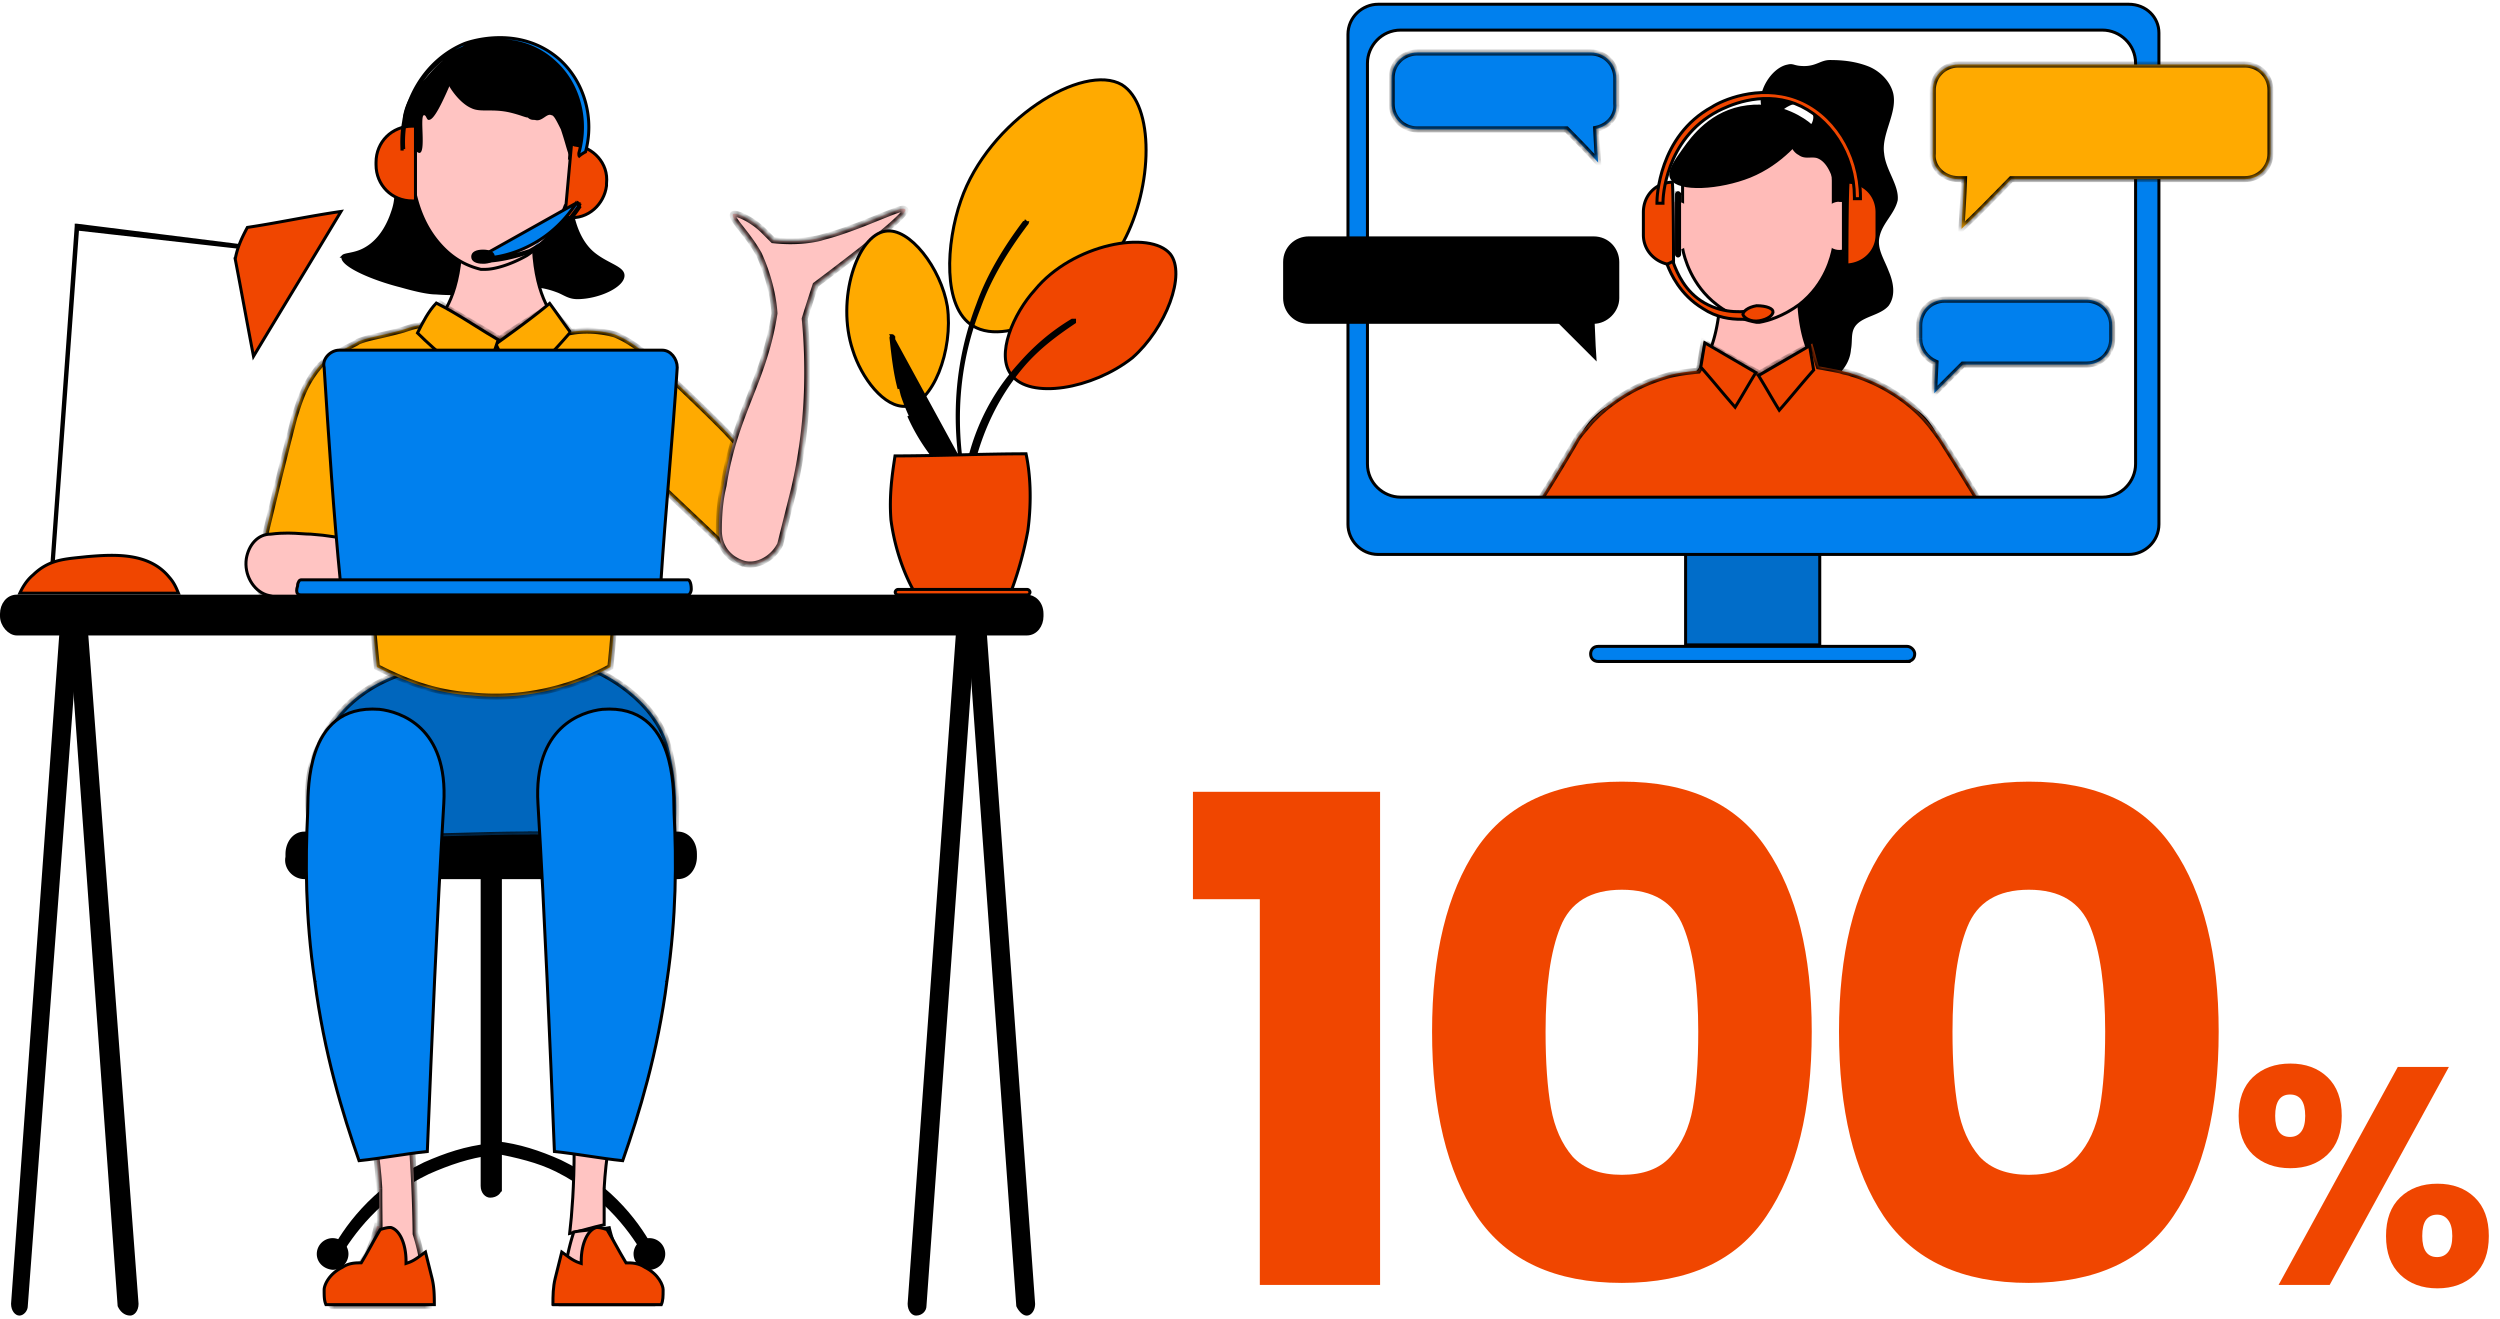 <svg width="415" height="219" fill="none" xmlns="http://www.w3.org/2000/svg"><path d="M198.028 149.266v-17.831h31.064v81.866H209.13v-64.035h-11.102Zm39.696 21.981c0-12.86 2.468-22.99 7.402-30.391 5.009-7.402 13.046-11.103 24.111-11.103 11.065 0 19.064 3.701 23.999 11.103 5.009 7.401 7.513 17.531 7.513 30.391 0 13.008-2.504 23.214-7.513 30.615-4.935 7.402-12.934 11.102-23.999 11.102s-19.102-3.7-24.111-11.102c-4.934-7.401-7.402-17.607-7.402-30.615Zm44.185 0c0-7.551-.822-13.345-2.467-17.383-1.645-4.112-5.046-6.168-10.205-6.168s-8.56 2.056-10.205 6.168c-1.645 4.038-2.467 9.832-2.467 17.383 0 5.084.299 9.308.897 12.672.598 3.29 1.794 5.981 3.588 8.074 1.869 2.019 4.598 3.028 8.187 3.028 3.588 0 6.28-1.009 8.074-3.028 1.869-2.093 3.103-4.784 3.701-8.074.598-3.364.897-7.588.897-12.672Zm23.365 0c0-12.86 2.467-22.99 7.401-30.391 5.009-7.402 13.046-11.103 24.111-11.103 11.065 0 19.065 3.701 23.999 11.103 5.009 7.401 7.514 17.531 7.514 30.391 0 13.008-2.505 23.214-7.514 30.615-4.934 7.402-12.934 11.102-23.999 11.102s-19.102-3.7-24.111-11.102c-4.934-7.401-7.401-17.607-7.401-30.615Zm44.185 0c0-7.551-.823-13.345-2.468-17.383-1.644-4.112-5.046-6.168-10.205-6.168-5.158 0-8.56 2.056-10.205 6.168-1.645 4.038-2.467 9.832-2.467 17.383 0 5.084.299 9.308.897 12.672.598 3.29 1.794 5.981 3.589 8.074 1.869 2.019 4.598 3.028 8.186 3.028 3.589 0 6.28-1.009 8.075-3.028 1.869-2.093 3.102-4.784 3.7-8.074.599-3.364.898-7.588.898-12.672Zm22.154 13.99c0-2.776.788-4.918 2.364-6.425 1.611-1.508 3.684-2.262 6.22-2.262 2.535 0 4.591.754 6.168 2.262 1.576 1.507 2.364 3.649 2.364 6.425 0 2.775-.788 4.917-2.364 6.425-1.577 1.507-3.633 2.261-6.168 2.261-2.536 0-4.609-.754-6.22-2.261-1.576-1.508-2.364-3.65-2.364-6.425Zm34.9-8.121-19.789 36.185h-8.481l19.789-36.185h8.481Zm-26.368 4.574c-1.645 0-2.467 1.182-2.467 3.547 0 2.33.822 3.495 2.467 3.495.788 0 1.405-.291 1.851-.874.445-.582.668-1.456.668-2.621 0-2.365-.84-3.547-2.519-3.547Zm15.934 23.49c0-2.776.788-4.918 2.364-6.425 1.577-1.508 3.633-2.262 6.168-2.262 2.536 0 4.592.754 6.168 2.262 1.577 1.507 2.365 3.649 2.365 6.425 0 2.775-.788 4.917-2.365 6.425-1.576 1.507-3.632 2.261-6.168 2.261-2.535 0-4.591-.754-6.168-2.261-1.576-1.508-2.364-3.65-2.364-6.425Zm8.481-3.547c-.788 0-1.405.291-1.85.874-.412.582-.617 1.473-.617 2.673 0 2.33.822 3.495 2.467 3.495.788 0 1.405-.291 1.85-.874.446-.582.669-1.456.669-2.621s-.223-2.039-.669-2.622c-.445-.616-1.062-.925-1.85-.925Z" fill="#F04600"/><path d="m98.418 42.02.002.002c.97.808 2.009 1.357 2.879 1.817.206.11.403.213.586.314.489.269.878.512 1.145.773.26.255.39.512.39.819 0 .395-.219.825-.655 1.26-.433.433-1.055.847-1.798 1.206-1.485.719-3.406 1.198-5.127 1.198-.736 0-1.287-.182-1.805-.418a15.356 15.356 0 0 1-.497-.24c-.356-.178-.732-.366-1.138-.502-3.195-1.197-5.696-.893-8.64-.402l-.683.115c-2.784.472-6.039 1.024-10.707.665h-.019c-1.136 0-3.063-.382-5.803-1.165l-.009-.003c-2.336-.584-4.863-1.46-6.753-2.38-.946-.46-1.72-.927-2.228-1.365-.254-.22-.43-.422-.533-.604-.1-.179-.12-.32-.09-.437l.007-.03v-.03c0-.04.01-.061.027-.081a.432.432 0 0 1 .158-.1c.184-.078.46-.135.837-.21l.008-.002c.733-.146 1.746-.35 2.76-.957 2.826-1.616 4.024-4.827 4.417-6.006.803-2.212.6-3.828.353-5.358l-.04-.249c-.234-1.43-.456-2.79.082-4.582l.002-.006c1.156-4.24 4.241-8.095 8.089-10.02 6.502-3.058 15.343-.8 21.549 6.505-1.93 12.472.4 18.043 3.234 20.473Z" fill="#000" stroke="#000" stroke-width=".5"/><path d="m108.982 60.804.009.008c2.163 1.802 2.967 4.646 3.377 6.605-10.271.002-20.447.099-30.622.195-10.179.097-20.356.194-30.627.196.431-2.265 1.621-5.141 4.912-6.97l.03-.017.025-.024c2.292-2.292 4.77-2.869 7.304-3.307.227-.04.455-.078.683-.116 2.31-.387 4.672-.783 6.863-2.426l.01-.008c2.384-1.987 5.123-5.528 5.558-13.644h.546c.753 0 1.592-.089 2.46-.18l.16-.017c.93-.098 1.897-.195 2.86-.195.726 0 1.54.086 2.418.179l.15.016c.929.098 1.92.197 2.913.197h.547c.435 8.116 3.174 11.657 5.558 13.644l.002.001c2.08 1.702 4.515 2.156 6.94 2.608l.463.087c2.591.489 5.17 1.067 7.462 3.168Z" fill="#FFC4C2" stroke="#000" stroke-width=".5"/><path d="m111.333 63.94.004.004c7.365 6.202 12.808 12.791 17.482 18.63l-2.277 4.555-2.204 4.408c-9.691-8.529-19.386-17.056-29.08-25.201-.168-.364-.344-1.083-.344-1.996 0-.945.189-2.078.754-3.21 1.513-2.646 3.757-4.147 6.743-4.174.507.38 1.004.75 1.494 1.115 2.511 1.87 4.834 3.6 7.428 5.87Zm-46.299 3.343c-4.644 11.614-9.289 23.611-13.554 35.613a176.496 176.496 0 0 0-4.041-2.748l-.002-.001a170.454 170.454 0 0 1-4.174-2.842c1.175-7.38 3.125-15.535 6.616-24.846 1.547-3.482 3.099-6.972 4.271-10.085 2.66-1.108 5.652-1.078 7.886.411 1.8 1.2 2.389 2.84 2.77 3.9.082.23.155.433.228.598ZM83.235 11.14l.038.013h.04c.563 0 1.13.094 1.669.191l.164.03c.457.084.901.166 1.272.17 5.342 1.158 8.773 6.125 8.391 11.084v.001l-.78 10.93c-.405 1.212-1.96 5.784-6.54 8.841-2.717 1.551-5.41 2.312-6.916 2.312h-.752c-1.541-.388-3.828-1.16-6.118-3.45-3.506-3.506-4.463-7.645-4.904-9.557a34.07 34.07 0 0 0-.11-.467l.78-10.922c.382-5.348 4.969-9.555 10.32-9.555 1.568 0 2.313.002 3.445.379Z" fill="#FFC4C2" stroke="#000" stroke-width=".5"/><path d="M92.315 30.085c-.392 2.35 1.174 4.307 2.74 4.307 1.566 0 3.132-1.566 3.523-3.915.392-2.35-1.174-4.307-2.74-4.307-1.957 0-3.523 1.566-3.523 3.915Zm-27.012-2.349c-.391 2.349 1.175 4.306 2.74 4.306 1.566 0 3.132-1.566 3.524-3.915.391-2.348-1.175-4.306-2.74-4.306-1.567 0-3.132 1.566-3.524 3.915Z" fill="#FFC4C2"/><path d="M102.494 67.134h-.002.004l.031.004a.768.768 0 0 1 .133.032c.115.038.276.117.441.282.243.243.3.476.314.748H62.423c.005-.616.045-.867.317-1.139.165-.165.326-.244.44-.282a.77.77 0 0 1 .165-.036h.034l.033-.01c4.274-1.165 7.76-1.162 10.072-.777l.02.004h.02c1.647 0 2.939.21 4.259.424.23.037.46.075.695.111 1.574.246 3.257.444 5.627.248 1.632-.001 2.538-.192 3.698-.436.522-.11 1.095-.23 1.809-.35 3.1-.387 7.371-.387 12.814 1.168l.034.01h.034Zm0 0 .001-.25m-.001.25h.001v-.25m0 0s.391 0 .783.392c.308.308.373.616.387.924l-1.17-1.316Z" fill="#FA0" stroke="#000" stroke-width=".5"/><path d="m81.023 57.442 3.043.609a1.664 1.664 0 0 1-.684.424c-.393.131-.811.124-1.13-.035l-.016-.008-.017-.006a2.22 2.22 0 0 1-1.099-.838 2.455 2.455 0 0 1-.097-.146Zm-7.093 3.321c-1.754-.16-3.44-.319-4.903-.478 1.461.097 2.931.195 4.5.195h4.757c-1.337.477-2.458.398-3.435.328-.32-.023-.626-.045-.919-.045Zm16.04-.283c1.57 0 3.04-.098 4.501-.195-1.462.159-3.149.318-4.903.478-.293 0-.598.022-.919.045-.977.07-2.098.15-3.435-.328h4.757Z" fill="#000" stroke="#000" stroke-width=".5"/><path d="m100.804 87.807-.099.057-.022.111c-.783 3.916-1.566 7.929-2.35 11.941-.782 4.013-1.565 8.026-2.348 11.94l-.026.131.094.095c2.332 2.332 5.061 5.838 7.401 9.739 1.082 1.803 1.83 3.272 2.556 4.722-3.26.098-6.496.218-9.72.338-9.808.364-19.5.725-29.414.433h-.007c-2.592 0-5.188-.353-7.457-.724.145-.298.29-.605.437-.918.609-1.29 1.258-2.667 2.13-3.83l.008-.01.007-.011c2.34-3.901 5.068-7.407 7.4-9.739l.095-.095-.026-.131c-.783-3.914-1.566-7.926-2.349-11.939-.783-4.013-1.566-8.026-2.349-11.942l-.024-.12-.11-.054c-3.059-1.53-4.95-4.19-4.95-7.606 0-2.287.76-4.18 2.275-5.696l.095-.094-.026-.132c-.196-.976-.391-2.05-.587-3.127v-.002c-.187-1.028-.374-2.058-.562-3.004.198-.2.404-.418.621-.648 1.086-1.148 2.441-2.582 4.31-3.516l.004-.002c6.641-3.496 13.92-.65 16.126.213.226.089.399.156.512.194l.098.033.093-.047c1.559-.78 9.285-4.246 16.605-.394l.005.003c2.263 1.131 3.786 2.632 4.935 4.145l-1.154 6.155-.024.13.093.093c1.516 1.516 2.276 3.409 2.276 5.696 0 3.034-1.903 6.087-4.572 7.612Z" fill="#FFC4C2" stroke="#000" stroke-width=".5"/><path d="m47.633 142.273.006-.026v-.49c0-1.78 1.12-3.462 2.89-3.462h62.02c1.414 0 2.891 1.261 2.891 3.462v.464c0 1.781-1.121 3.462-2.891 3.462h-62.02c-1.815 0-3.253-1.72-2.896-3.41Z" fill="#000" stroke="#000" stroke-width=".5"/><path d="M83.062 197.248c0 .61-.633 1.316-1.707 1.316-.61 0-1.316-.633-1.316-1.707v-52.459c0-.61.634-1.316 1.707-1.316.31 0 .642.158.9.416.259.259.416.59.416.9v52.85Z" fill="#000" stroke="#000" stroke-width=".5"/><path d="m108.441 207.744-1.17.877c-2.031-3.601-6.366-10.099-14.843-14.337-3.1-1.55-6.572-2.338-10.388-3.104l.298-1.49c3.788.41 7.216 1.558 10.656 3.087 8.795 4.207 13.451 11.049 15.447 14.967Zm-26.993-16.193c-3.467.424-6.927 1.589-10.373 3.121l-.006.002c-8.125 3.87-12.832 10.392-14.87 13.989l-1.128-.564c2.006-3.923 6.66-10.735 15.427-14.929 3.44-1.529 6.868-2.677 10.657-3.087l.293 1.468Z" fill="#000" stroke="#000" stroke-width=".5"/><path d="M52.836 208.16a2.387 2.387 0 0 1 2.38-2.379 2.387 2.387 0 0 1 2.378 2.379 2.388 2.388 0 0 1-2.367 2.38c-1.342-.127-2.391-1.094-2.391-2.38Zm52.586 0a2.387 2.387 0 0 1 2.379-2.379 2.387 2.387 0 0 1 2.379 2.379 2.388 2.388 0 0 1-2.368 2.38c-1.341-.127-2.39-1.094-2.39-2.38Z" fill="#000" stroke="#000" stroke-width=".5"/><path d="M70.147 133.044c0 4.544-3.787 7.58-7.58 7.58-3.02 0-6.04-1.882-7.188-4.884.005-.549.096-1.101.192-1.676l.002-.01c.097-.58.197-1.185.197-1.793 0-1.162.002-2.279.362-3.393.049-.053.111-.129.189-.223.766-.925 2.951-3.564 6.622-3.572 1.495.192 3.299 1.136 4.732 2.57 1.437 1.436 2.472 3.333 2.472 5.401Z" fill="#FFC4C2" stroke="#000" stroke-width=".5"/><mask id="a" fill="#fff"><path fill-rule="evenodd" clip-rule="evenodd" d="M62.998 203.592c-.003-.519-.008-1.114-.014-1.755a518.49 518.49 0 0 1-.027-4.59c-.618-10.71-3.295-18.061-5.807-24.96-2.263-6.215-4.392-12.063-4.763-19.669 0-3.915 0-9.396 2.349-16.443l15.268-2.349c.337 12.843-.2 23.352-.605 31.274-.064 1.255-.125 2.445-.178 3.568-.392 4.307-.783 12.136-.783 22.315.364 5.468.54 10.625.561 13.838.672 2.121 1.034 3.958 1.396 6.129.391 1.175.782 2.741.391 4.698.587.294.514.587.44.881-.024.098-.049.196-.049.293h-16.05c-.392-.391-.783-1.174-.783-2.348.259-1.038 1.205-1.56 2.042-2.021.427-.236.825-.455 1.09-.72 1.957-.783 3.915-3.132 5.089-8.221.143.028.287.055.434.08Z"/></mask><path fill-rule="evenodd" clip-rule="evenodd" d="M62.998 203.592c-.003-.519-.008-1.114-.014-1.755a518.49 518.49 0 0 1-.027-4.59c-.618-10.71-3.295-18.061-5.807-24.96-2.263-6.215-4.392-12.063-4.763-19.669 0-3.915 0-9.396 2.349-16.443l15.268-2.349c.337 12.843-.2 23.352-.605 31.274-.064 1.255-.125 2.445-.178 3.568-.392 4.307-.783 12.136-.783 22.315.364 5.468.54 10.625.561 13.838.672 2.121 1.034 3.958 1.396 6.129.391 1.175.782 2.741.391 4.698.587.294.514.587.44.881-.024.098-.049.196-.049.293h-16.05c-.392-.391-.783-1.174-.783-2.348.259-1.038 1.205-1.56 2.042-2.021.427-.236.825-.455 1.09-.72 1.957-.783 3.915-3.132 5.089-8.221.143.028.287.055.434.08Z" fill="#FFC4C2"/><path d="m62.998 203.592-.083.493.587.098-.004-.595-.5.004Zm-.014-1.755-.5.004.5-.004Zm-.027-4.59h.5v-.015l-.001-.014-.5.029Zm-5.807-24.96-.47.171.47-.171Zm-4.763-19.669h-.5v.024l.5-.024Zm2.349-16.443-.076-.494-.302.047-.097.289.475.158Zm15.268-2.349.5-.013-.016-.567-.56.086.076.494Zm-.605 31.274.5.026-.5-.026Zm-.178 3.568.498.046v-.022l-.498-.024Zm-.783 22.315h-.5v.033l.5-.033Zm.561 13.838-.5.003.001.076.023.072.477-.151Zm1.396 6.129-.494.082.007.039.012.037.475-.158Zm.391 4.698-.49-.098-.075.374.341.171.224-.447Zm.391 1.174v.5h.5v-.5h-.5Zm-16.05 0-.354.354.147.146h.207v-.5Zm-.783-2.348-.485-.122-.015.06v.062h.5Zm2.042-2.021-.242-.438.242.438Zm1.09-.72-.186-.464-.095.038-.073.073.354.353Zm5.089-8.221.098-.49-.476-.096-.11.474.488.112Zm.934.076-.015-1.756-1 .009c.006.642.011 1.236.014 1.754l1-.007Zm-.015-1.756a517.783 517.783 0 0 1-.027-4.585h-1c0 1.563.014 3.193.027 4.594l1-.009Zm-.028-4.614c-.622-10.788-3.322-18.197-5.836-25.102l-.94.342c2.51 6.893 5.164 14.186 5.778 24.818l.998-.058Zm-5.836-25.102c-2.264-6.218-4.367-12.001-4.734-19.523l-.999.049c.376 7.691 2.531 13.604 4.793 19.816l.94-.342Zm-4.733-19.498c0-3.904 0-9.318 2.323-16.285l-.949-.316c-2.375 7.127-2.374 12.675-2.374 16.601h1Zm1.925-15.949 15.267-2.348-.151-.989-15.268 2.349.152.988Zm14.692-2.829c.337 12.821-.2 23.313-.604 31.235l.998.051c.406-7.924.944-18.449.605-31.313l-1 .027Zm-.604 31.235a1003.47 1003.47 0 0 0-.179 3.57l.999.047c.053-1.123.114-2.311.178-3.566l-.998-.051Zm-.177 3.548c-.394 4.326-.785 12.171-.785 22.36h1c0-10.168.39-17.982.78-22.269l-.995-.091Zm-.784 22.393c.364 5.46.538 10.607.56 13.808l1-.007c-.022-3.224-.197-8.39-.563-13.867l-.997.066Zm.584 13.956c.66 2.088 1.018 3.898 1.378 6.06l.987-.164c-.364-2.181-.73-4.044-1.412-6.198l-.953.302Zm1.397 6.136c.38 1.138.743 2.607.376 4.442l.98.196c.416-2.08-.003-3.742-.407-4.954l-.949.316Zm.642 4.987c.236.118.227.18.215.143-.004-.011 0-.011-.003.016a1.25 1.25 0 0 1-.033.154l.97.242c.03-.121.115-.408.02-.711-.103-.331-.37-.562-.721-.738l-.448.894Zm.18.313c-.022.086-.065.244-.065.414h1a.88.88 0 0 1 .034-.172l-.97-.242Zm.435-.086h-16.05v1h16.05v-1Zm-15.697.147c-.28-.281-.636-.928-.636-1.995h-1c0 1.281.427 2.2.93 2.702l.706-.707Zm-.651-1.874c.197-.791.919-1.219 1.799-1.704l-.483-.876c-.794.438-1.966 1.054-2.286 2.337l.97.243Zm1.799-1.704c.405-.224.876-.479 1.201-.804l-.707-.707c-.203.203-.53.388-.977.635l.483.876Zm1.033-.694c2.184-.873 4.203-3.422 5.391-8.573l-.974-.224c-1.16 5.028-3.057 7.176-4.788 7.869l.371.928Zm4.806-8.195c.148.03.297.057.448.083l.166-.986a15.73 15.73 0 0 1-.418-.077l-.196.98Z" fill="#000" mask="url(#a)"/><path d="M69.976 208.31c.209-.155.422-.312.653-.474l.5 2 .587 2.349c.362 1.45.383 2.904.384 4.387H54.109c-.296-.676-.3-1.378-.3-2.49 0-.328.171-.965.643-1.672.466-.7 1.217-1.452 2.35-2.019l.014-.007.013-.009c1.107-.738 2.213-.741 2.993-.741h.142l.073-.121c.59-.982 1.08-1.866 1.57-2.747v-.001a92.9 92.9 0 0 1 1.514-2.653 8.034 8.034 0 0 1 1.147-.305c.257-.042.431-.045.612-.045.67.18 1.297.787 1.763 1.766.47.987.759 2.319.759 3.856v.347l.33-.11c.619-.206 1.13-.515 1.63-.864.21-.147.41-.295.614-.447Z" fill="#F04600" stroke="#000" stroke-width=".5"/><path d="M101.326 140.624c-3.793 0-7.58-3.036-7.58-7.58 0-2.068 1.035-3.965 2.472-5.401 1.433-1.434 3.236-2.378 4.732-2.57 3.671.008 5.856 2.647 6.622 3.572.077.094.14.17.189.223.36 1.114.361 2.231.361 3.393 0 .608.101 1.213.198 1.793l.002.01c.095.575.187 1.127.192 1.676-1.148 3.002-4.167 4.884-7.188 4.884Z" fill="#FFC4C2" stroke="#000" stroke-width=".5"/><path d="m100.291 197.232-.001.008v6.067c-.932.196-1.942.471-2.942.744l-.005.001c-.955.26-1.9.518-2.776.708.378-3.163.742-8.107.742-13.777 0-10.18-.391-18.015-.783-22.332-.054-1.123-.114-2.311-.178-3.564-.403-7.864-.934-18.267-.612-30.97l7.353 1.131 7.483 1.151c2.287 6.934 2.288 12.331 2.288 16.213-.37 7.564-2.487 13.379-4.75 19.596l-.373 1.024c-2.4 6.613-4.857 13.785-5.446 24Z" fill="#FFC4C2" stroke="#000" stroke-width=".5"/><path d="m93.731 211.029.007-.018.003-.02c.383-2.297.764-4.209 1.51-6.479.925-.174 1.937-.266 2.964-.36h.007c.987-.09 1.987-.181 2.913-.35 1.179 4.923 3.117 7.311 5.139 8.144.216.206.495.38.78.542.112.064.224.126.336.188.201.111.403.222.605.347.613.377 1.122.814 1.3 1.482-.007 1.028-.328 1.71-.641 2.067H92.93l-.023-.094-.002-.01a1.006 1.006 0 0 1-.042-.233.22.22 0 0 1 .048-.143c.042-.056.127-.132.303-.22l.171-.086-.037-.187c-.38-1.896-.002-3.414.383-4.57Z" fill="#FFC4C2" stroke="#000" stroke-width=".5"/><path d="M91.785 216.572c.001-1.484.022-2.937.384-4.387l.587-2.349.5-2c.231.162.444.319.653.474.204.151.404.3.615.447.498.349 1.01.658 1.63.864l.329.11v-.347c0-1.537.288-2.869.759-3.856.466-.979 1.093-1.586 1.763-1.766.18 0 .355.002.612.045.262.044.616.13 1.147.304.564.943 1.038 1.797 1.514 2.654l.001.001c.489.88.98 1.764 1.569 2.747l.073.121h.142c.78 0 1.886.003 2.993.741l.013.009.014.007c1.133.566 1.884 1.319 2.35 2.019.472.707.643 1.344.643 1.672 0 1.112-.004 1.814-.3 2.49h-17.99Z" fill="#F04600" stroke="#000" stroke-width=".5"/><mask id="b" fill="#fff"><path fill-rule="evenodd" clip-rule="evenodd" d="M108.014 118.23c-4.125-5.095-9.75-7.446-12.376-8.23-.174.061-.5.196-.936.414-4.058.148-8.115.232-12.172.317-4.698.098-9.396.196-14.094.391l-.442.146c-2.542.832-7.639 2.5-11.694 7.293l-.356.468c-1.245 1.625-3.277 4.275-4.342 8.536-1.06 4.947-.206 8.937.258 11.107.05.234.096.447.134.637 2.349 0 4.795-.098 7.242-.196 2.447-.097 4.894-.195 7.243-.195 3.523 0 7.144-.098 10.766-.196 3.62-.098 7.242-.196 10.765-.196l.006-.021c1.422.009 2.894.029 4.366.049 2.003.027 4.006.054 5.881.054 2.251 0 4.594.098 6.938.196 2.344.098 4.688.196 6.938.196 0-.507.02-1.097.042-1.762.089-2.609.217-6.365-.68-10.738-.706-4.429-2.178-6.461-3.286-7.992l-.201-.278Z"/></mask><path fill-rule="evenodd" clip-rule="evenodd" d="M108.014 118.23c-4.125-5.095-9.75-7.446-12.376-8.23-.174.061-.5.196-.936.414-4.058.148-8.115.232-12.172.317-4.698.098-9.396.196-14.094.391l-.442.146c-2.542.832-7.639 2.5-11.694 7.293l-.356.468c-1.245 1.625-3.277 4.275-4.342 8.536-1.06 4.947-.206 8.937.258 11.107.05.234.096.447.134.637 2.349 0 4.795-.098 7.242-.196 2.447-.097 4.894-.195 7.243-.195 3.523 0 7.144-.098 10.766-.196 3.62-.098 7.242-.196 10.765-.196l.006-.021c1.422.009 2.894.029 4.366.049 2.003.027 4.006.054 5.881.054 2.251 0 4.594.098 6.938.196 2.344.098 4.688.196 6.938.196 0-.507.02-1.097.042-1.762.089-2.609.217-6.365-.68-10.738-.706-4.429-2.178-6.461-3.286-7.992l-.201-.278Z" fill="#0066BD"/><path d="m95.638 110 .143-.479-.154-.046-.153.053.164.472Zm12.376 8.23.406-.292-.009-.012-.009-.011-.388.315Zm-13.312-7.816.018.5.108-.004.097-.049-.223-.447Zm-12.172.317.01.5-.01-.5Zm-14.094.391-.02-.499-.071.003-.067.022.158.474Zm-.442.146-.156-.475.156.475ZM56.3 118.561l-.382-.323-.01.011-.008.012.4.3Zm-.356.468-.397-.304.397.304Zm-4.342 8.536-.485-.122-.002.009-.002.008.49.105Zm.258 11.107-.489.104.49-.104Zm.134.637-.49.098.08.402h.41v-.5Zm36.016-.783v.5h.375l.105-.36-.48-.14Zm.006-.021.004-.5-.378-.002-.106.362.48.14Zm4.366.049-.007.5.007-.5Zm12.819.25-.021.5.021-.5Zm6.938.196v.5h.5v-.5h-.5Zm.042-1.762.5.017-.5-.017Zm-.68-10.738-.494.079.002.011.002.01.49-.1Zm-3.286-7.992-.405.293.405-.293Zm-12.72-8.029c2.572.768 8.092 3.078 12.13 8.065l.777-.629c-4.212-5.202-9.942-7.594-12.62-8.394l-.287.958Zm-.57.382a8.47 8.47 0 0 1 .878-.389l-.33-.944c-.2.07-.547.215-.995.439l.447.894Zm-.242-.946c-4.052.147-8.106.231-12.164.316l.02 1c4.058-.085 8.119-.169 12.18-.317l-.035-.999Zm-12.164.316c-4.697.098-9.4.196-14.104.392l.042.999c4.692-.196 9.384-.293 14.083-.391l-.02-1Zm-14.241.417-.44.145.311.95.445-.146-.316-.949Zm-.44.145c-2.55.835-7.767 2.537-11.92 7.445l.764.645c3.958-4.677 8.934-6.311 11.467-7.14l-.31-.95ZM55.9 118.261a61.32 61.32 0 0 1-.353.464l.793.608c.128-.166.249-.324.36-.472l-.8-.6Zm-.353.464c-1.254 1.636-3.339 4.354-4.43 8.718l.97.243c1.04-4.157 3.017-6.74 4.253-8.353l-.793-.608Zm-4.434 8.735c-1.083 5.057-.209 9.135.258 11.316l.978-.209c-.462-2.158-1.294-6.06-.258-10.898l-.978-.209Zm.258 11.316c.05.235.095.445.133.631l.98-.196a52.212 52.212 0 0 0-.135-.644l-.978.209Zm.623 1.033c2.36 0 4.817-.098 7.262-.196l-.04-.999c-2.449.098-4.885.195-7.222.195v1Zm7.262-.196c2.449-.098 4.885-.195 7.223-.195v-1c-2.361 0-4.818.098-7.263.196l.04.999Zm7.223-.195c3.531 0 7.159-.098 10.779-.196l-.027-1c-3.622.098-7.237.196-10.752.196v1Zm10.779-.196c3.623-.098 7.237-.196 10.752-.196v-1c-3.531 0-7.16.098-10.779.196l.027 1Zm11.232-.556.003-.01.003-.011-.96-.28c0 .004-.002.007-.003.011l-.003.01.96.28Zm3.899-.612a608.54 608.54 0 0 0-4.37-.049l-.006 1c1.42.009 2.89.029 4.362.049l.014-1Zm5.874.054c-1.87 0-3.87-.027-5.874-.054l-.013 1c2.002.027 4.008.054 5.887.054v-1Zm6.959.196c-2.342-.097-4.696-.196-6.959-.196v1c2.238 0 4.571.098 6.917.196l.042-1Zm6.917.196c-2.238 0-4.571-.097-6.917-.196l-.042 1c2.342.098 4.696.196 6.959.196v-1Zm-.457-1.279a53.96 53.96 0 0 0-.043 1.779h1c0-.497.019-1.078.042-1.745l-.999-.034Zm-.671-10.621c.884 4.311.759 8.014.671 10.621l.999.034c.089-2.612.219-6.419-.69-10.855l-.98.2Zm-3.201-7.799c1.085 1.499 2.508 3.457 3.197 7.778l.988-.158c-.724-4.537-2.243-6.643-3.375-8.206l-.81.586Zm-.202-.28.202.28.81-.586-.2-.277-.812.583Z" fill="#000" mask="url(#b)"/><path d="m110.727 162.766.001-.004c1.563-10.549 1.563-19.927 1.172-27.746-.012-.24-.016-.565-.022-.961-.026-1.985-.076-5.732-1.234-9.155-.692-2.047-1.773-3.953-3.463-5.287-1.683-1.329-3.995-2.109-7.19-1.864-1.729.193-4.589.93-6.919 3.194-2.324 2.258-4.155 6.068-3.77 12.479 1.17 19.503 1.951 38.618 2.731 57.728 1.892.196 3.782.48 5.666.762h.003c1.893.284 3.779.567 5.664.762 2.722-7.796 5.811-17.892 7.361-29.908Z" fill="#0080EE" stroke="#000" stroke-width=".5"/><mask id="c" fill="#fff"><path fill-rule="evenodd" clip-rule="evenodd" d="M62.564 110.729c3.132 1.566 8.613 4.307 15.66 4.698 10.96 1.175 19.573-2.74 23.097-4.698.407-3.869.708-7.739 1.014-11.664.282-3.62.568-7.285.943-11.042.119-.118.255-.246.404-.385.835-.78 2.064-1.928 2.728-3.921.876-2.408.405-4.694-.249-6.378l6.098 5.77.022.02c3.622 3.426 7.243 6.852 10.963 10.376 1.174-.783 2.74-1.958 4.306-3.915 1.958-3.132 2.349-6.655 1.958-7.83a277.263 277.263 0 0 1-4.496-5.101c-1.95-2.251-3.688-4.257-5.291-5.86h-.001c-1.566-1.566-4.306-4.307-10.569-10.179-2.349-2.349-4.307-3.915-7.047-5.09-2.704-.772-5.408-.782-7.36-.406-.511-.648-1.078-1.295-1.644-1.943-.685-.783-1.37-1.566-1.958-2.349-1.37.98-2.74 1.86-4.11 2.74-1.37.882-2.74 1.762-4.111 2.741-1.566-.979-3.23-1.957-4.894-2.936-1.663-.979-3.327-1.957-4.893-2.936-1.063 1.24-2.126 2.48-3.194 3.72l.062-.195c-.783 0-1.957.391-3.131.783-1.878.512-3.16.8-4.172 1.029-1.308.294-2.163.487-3.267.928-.121.122-.506.318-1.06.602-1.235.63-3.313 1.692-5.203 3.313-2.429 2.775-3.32 5.55-4.036 7.781l-.27.832c-3.133 12.136-5.873 23.88-6.656 27.404.071.106.149.226.234.357.847 1.305 2.4 3.7 5.247 5.123 1.957 1.175 4.306 1.958 5.48 1.958a2390.08 2390.08 0 0 0 4.698-14.29l1.458-4.46c.297.33.594.592.891.74.783 8.613 1.566 16.834 2.349 24.663Z"/></mask><path fill-rule="evenodd" clip-rule="evenodd" d="M62.564 110.729c3.132 1.566 8.613 4.307 15.66 4.698 10.96 1.175 19.573-2.74 23.097-4.698.407-3.869.708-7.739 1.014-11.664.282-3.62.568-7.285.943-11.042.119-.118.255-.246.404-.385.835-.78 2.064-1.928 2.728-3.921.876-2.408.405-4.694-.249-6.378l6.098 5.77.022.02c3.622 3.426 7.243 6.852 10.963 10.376 1.174-.783 2.74-1.958 4.306-3.915 1.958-3.132 2.349-6.655 1.958-7.83a277.263 277.263 0 0 1-4.496-5.101c-1.95-2.251-3.688-4.257-5.291-5.86h-.001c-1.566-1.566-4.306-4.307-10.569-10.179-2.349-2.349-4.307-3.915-7.047-5.09-2.704-.772-5.408-.782-7.36-.406-.511-.648-1.078-1.295-1.644-1.943-.685-.783-1.37-1.566-1.958-2.349-1.37.98-2.74 1.86-4.11 2.74-1.37.882-2.74 1.762-4.111 2.741-1.566-.979-3.23-1.957-4.894-2.936-1.663-.979-3.327-1.957-4.893-2.936-1.063 1.24-2.126 2.48-3.194 3.72l.062-.195c-.783 0-1.957.391-3.131.783-1.878.512-3.16.8-4.172 1.029-1.308.294-2.163.487-3.267.928-.121.122-.506.318-1.06.602-1.235.63-3.313 1.692-5.203 3.313-2.429 2.775-3.32 5.55-4.036 7.781l-.27.832c-3.133 12.136-5.873 23.88-6.656 27.404.071.106.149.226.234.357.847 1.305 2.4 3.7 5.247 5.123 1.957 1.175 4.306 1.958 5.48 1.958a2390.08 2390.08 0 0 0 4.698-14.29l1.458-4.46c.297.33.594.592.891.74.783 8.613 1.566 16.834 2.349 24.663Z" fill="#FA0"/><path d="m78.223 115.427.053-.497-.012-.001-.013-.001-.028.499Zm-15.66-4.698-.497.05.028.274.246.124.224-.448Zm38.758 0 .243.437.227-.126.027-.258-.497-.053Zm1.014-11.664.499.039v-.01l-.499-.029Zm0 0 .499.03.001-.015v-.015h-.5Zm0 0-.498-.039-.002.02v.019h.5Zm.943-11.042-.353-.353-.127.126-.017.178.497.05Zm.404-.385.341.365-.341-.365Zm2.728-3.921-.47-.17-.004.012.474.158Zm-.249-6.378.344-.363-.81.544.466-.181Zm6.098 5.77.344-.364-.344.363Zm.022.02-.344.363.344-.363Zm10.963 10.376-.344.363.29.274.331-.221-.277-.416Zm4.306-3.915.391.312.018-.022.015-.025-.424-.265Zm1.958-7.83.474-.158-.033-.1-.071-.078-.37.336Zm-4.496-5.101-.384.32.006.007.378-.327Zm0 0 .384-.32-.006-.007-.378.327Zm-5.291-5.86-.374.332.01.01.01.011.354-.353Zm0 0 .373-.333-.012-.013-.013-.013-.348.359Zm-.001 0-.353.353.005.005.348-.358ZM109.151 60.62l-.354.354.006.006.006.005.342-.365Zm-7.047-5.09.197-.459-.029-.012-.031-.009-.137.48Zm-7.36-.406-.392.31.188.239.299-.058-.095-.491ZM93.1 53.181l-.379.327.002.003.377-.33Zm0 0 .378-.326-.002-.003-.376.33Zm-1.958-2.349.4-.3-.293-.39-.397.283.29.407Zm-4.11 2.74-.27-.42-.009.005.279.416Zm0 0 .27.421.008-.005-.279-.415Zm-4.111 2.741-.265.424.283.177.273-.194-.291-.407Zm-4.894-2.936-.253.431.253-.431Zm-4.893-2.936.265-.424-.363-.227-.28.324.378.327Zm0 0-.379-.327-.005.007.384.32Zm0 0 .38.326.004-.006-.384-.32Zm-3.194 3.72-.476-.15.856.476-.38-.326Zm.062-.195.477.15.206-.65h-.683v.5Zm-3.131.783.149.477.009-.003-.158-.474Zm0 0 .131.482.009-.002.009-.003-.15-.477Zm-4.172 1.029-.11-.488.11.488Zm-3.267.928-.185-.464-.096.038-.072.073.353.353Zm-1.06.602.227.445-.227-.445Zm-5.203 3.313-.326-.38-.027.024-.024.027.377.329Zm-4.036 7.781-.477-.153.477.153Zm-.27.832-.475-.158-.006.016-.004.017.484.125Zm-6.656 27.404-.488-.109-.046.208.118.178.416-.278Zm.234.357.42-.273h-.001l-.42.273Zm5.247 5.123.257-.428-.016-.01-.018-.009-.223.447Zm5.48 1.958v.5h.361l.114-.342-.474-.158Zm4.698-14.29.476.156-.476-.155Zm1.458-4.46.372-.335-.578-.644-.27.823.476.155Zm.891.74.498-.045-.025-.278-.25-.124-.223.447Zm18.036 28.862c-6.935-.385-12.336-3.082-15.464-4.646l-.447.895c3.136 1.568 8.697 4.352 15.855 4.749l.056-.998Zm22.827-4.636c-3.477 1.932-11.983 5.797-22.802 4.638l-.106.994c11.105 1.19 19.824-2.774 23.394-4.758l-.486-.874Zm.759-11.266c-.306 3.926-.607 7.789-1.014 11.651l.995.105c.408-3.878.71-7.754 1.016-11.678l-.997-.078Zm-.001.01.998.058-.998-.058Zm-.001.029h1-1Zm.946-11.091c-.377 3.762-.663 7.434-.944 11.052l.997.078c.282-3.62.567-7.281.942-11.03l-.995-.1Zm.56-.701c-.148.137-.291.271-.416.397l.707.707c.111-.111.241-.233.391-.373l-.682-.731Zm2.595-3.714c-.622 1.865-1.766 2.94-2.595 3.714l.682.73c.842-.786 2.154-2.006 2.861-4.128l-.948-.316Zm-.241-6.04c.63 1.624 1.064 3.776.245 6.027l.94.342c.933-2.566.424-4.986-.253-6.73l-.932.362Zm6.908 5.226-6.098-5.77-.688.727 6.098 5.77.688-.727Zm.022.021-.022-.02-.688.726.022.02.688-.726Zm10.963 10.376c-3.72-3.524-7.342-6.95-10.963-10.376l-.688.726c3.622 3.426 7.244 6.852 10.963 10.376l.688-.726Zm3.572-3.864c-1.523 1.903-3.045 3.045-4.193 3.81l.554.833c1.2-.8 2.811-2.008 4.42-4.019l-.781-.624Zm1.873-7.36c.072.215.121.59.109 1.11-.011.51-.08 1.128-.222 1.812a13.909 13.909 0 0 1-1.794 4.485l.848.53a14.932 14.932 0 0 0 1.925-4.813c.153-.735.23-1.413.243-1.992.013-.569-.036-1.075-.16-1.448l-.949.316Zm-4.399-4.932a277.671 277.671 0 0 0 4.504 5.11l.74-.672c-1.62-1.781-3.105-3.496-4.488-5.092l-.756.654Zm-.006-.007.768-.64-.768.64Zm-5.261-5.827c1.588 1.589 3.313 3.58 5.267 5.834l.756-.654c-1.947-2.247-3.697-4.268-5.316-5.887l-.707.707Zm-.02-.021.747-.664-.747.664Zm.025.026.697-.717-.697.717Zm-10.563-10.172c6.259 5.868 8.995 8.604 10.558 10.167l.707-.707c-1.569-1.57-4.314-4.313-10.581-10.19l-.684.73Zm-6.902-4.995c2.659 1.14 4.564 2.658 6.89 4.984l.707-.707c-2.372-2.372-4.381-3.986-7.203-5.196l-.394.92Zm-7.068-.375c1.876-.361 4.5-.354 7.127.397l.275-.962c-2.78-.794-5.564-.807-7.591-.417l.189.982Zm-2.116-2.104c.569.65 1.127 1.287 1.629 1.923l.784-.62c-.52-.659-1.095-1.316-1.66-1.962l-.753.659Zm-.002-.003.757-.653-.757.653Zm-1.979-2.376c.6.801 1.299 1.599 1.981 2.379l.753-.659c-.688-.786-1.36-1.554-1.934-2.32l-.8.6Zm-3.44 2.861c1.369-.88 2.75-1.767 4.13-2.754l-.58-.813c-1.36.97-2.72 1.844-4.09 2.726l.54.841Zm.008-.005-.557-.83.557.83Zm-4.098 2.732c1.358-.97 2.718-1.845 4.09-2.727l-.54-.84c-1.37.88-2.75 1.766-4.132 2.753l.582.814Zm-5.438-2.912c1.665.98 3.323 1.955 4.882 2.93l.53-.849c-1.573-.983-3.242-1.965-4.905-2.943l-.507.862Zm-4.905-2.943c1.573.983 3.242 1.965 4.905 2.943l.507-.862c-1.665-.98-3.323-1.955-4.882-2.93l-.53.849Zm.643-.097-.756-.654.756.654Zm.006-.007-.769-.64.769.64Zm-3.198 3.726c1.067-1.24 2.13-2.48 3.193-3.72l-.759-.651c-1.063 1.24-2.125 2.48-3.192 3.719l.758.652Zm-.794-.672-.062.195.953.302.062-.196-.953-.3Zm-2.497 1.408c.59-.197 1.163-.388 1.686-.53.529-.144.965-.227 1.287-.227v-1c-.46 0-1.003.113-1.55.262-.555.151-1.156.352-1.74.546l.317.95Zm-.01.003-.298-.954.299.954Zm-4.21 1.04c1.013-.229 2.304-.52 4.193-1.035l-.263-.965c-1.867.51-3.14.796-4.15 1.024l.22.975Zm-3.191.904c1.062-.424 1.88-.61 3.19-.905l-.219-.975c-1.306.294-2.197.494-3.342.952l.371.928Zm-1.019.583c.275-.14.518-.265.707-.37.17-.093.36-.204.48-.323l-.707-.707c.007-.008-.004.004-.057.038a3.42 3.42 0 0 1-.2.117c-.171.095-.398.211-.678.354l.455.89ZM53.494 61c1.841-1.578 3.87-2.617 5.105-3.248l-.455-.89c-1.234.63-3.36 1.715-5.3 3.378l.65.76Zm-3.885 7.554c.714-2.226 1.58-4.913 3.936-7.605l-.753-.658c-2.502 2.859-3.418 5.722-4.136 7.957l.953.306Zm-.272.837c.09-.27.18-.55.272-.837l-.953-.306c-.092.287-.18.562-.268.827l.949.316Zm-6.642 27.354c.782-3.518 3.52-15.257 6.651-27.387l-.968-.25C45.245 81.25 42.503 93 41.718 96.529l.977.217Zm.165-.023-.237-.363-.832.555c.07.103.145.22.23.352l.839-.544Zm5.051 4.948c-2.714-1.357-4.205-3.644-5.05-4.949l-.84.545c.848 1.307 2.464 3.809 5.443 5.299l.447-.895Zm5.258 1.905c-.503 0-1.32-.174-2.282-.51a16.491 16.491 0 0 1-2.942-1.376l-.514.857a17.41 17.41 0 0 0 3.126 1.462c.996.349 1.94.567 2.612.567v-1Zm4.222-13.945c-1.566 4.796-3.131 9.59-4.697 14.287l.949.316c1.566-4.7 3.133-9.497 4.699-14.292l-.95-.31Zm1.458-4.461L57.39 89.63l.95.31 1.458-4.46-.95-.311Zm1.59.449c-.215-.108-.463-.315-.743-.628l-.744.668c.314.35.66.665 1.04.854l.447-.894Zm2.622 25.061a2752.609 2752.609 0 0 1-2.348-24.66l-.996.091a2718.4 2718.4 0 0 0 2.35 24.668l.994-.099Z" fill="#000" mask="url(#c)"/><path d="m52.242 162.766-.001-.004c-1.563-10.549-1.563-19.927-1.172-27.746.012-.24.016-.565.021-.961.027-1.985.077-5.732 1.234-9.155.693-2.047 1.774-3.953 3.464-5.287 1.683-1.329 3.995-2.109 7.19-1.864 1.728.193 4.588.93 6.919 3.194 2.323 2.258 4.155 6.068 3.77 12.479-1.17 19.503-1.952 38.618-2.732 57.728-1.891.196-3.782.48-5.666.762h-.002c-1.893.284-3.78.567-5.664.762-2.722-7.796-5.811-17.892-7.361-29.908Z" fill="#0080EE" stroke="#000" stroke-width=".5"/><path d="M94.68 55.145c-2.683 3.146-5.79 6.293-8.914 9.447-.616-1.081-1.146-2.26-1.68-3.5a247.22 247.22 0 0 1-.308-.72c-.454-1.062-.924-2.161-1.46-3.261 3.112-2.245 6.226-4.496 8.925-6.749.625.847 1.16 1.603 1.696 2.36v.001c.547.773 1.096 1.549 1.742 2.422Z" fill="#FA0" stroke="#000" stroke-width=".5"/><path d="M78.977 54.132c1.254.787 2.489 1.561 3.721 2.273-.91 2.736-1.824 5.455-3.148 8.172-1.624-1.606-3.352-3.107-5.072-4.602l-.004-.002c-1.766-1.534-3.524-3.062-5.17-4.7.913-1.829 1.82-3.605 3.126-4.968 1.86.942 3.61 1.995 5.309 3.052l1.238.775Z" fill="#FA0" stroke="#000" stroke-width=".5"/><path d="m81.892 61.448.769 4.226a1.94 1.94 0 0 0-.23.177h-.041l-.002-.141v-.023l-.004-.022-.778-4.284v-.118a5.311 5.311 0 0 1 .281 0l.001.14v.023l.004.022Zm.422 4.396h.002-.002Zm-.701-4.657v.002-.002Zm-.08.082h-.002.001Zm.43 0h-.002.002Zm-.081-.08-.001-.002v.002Z" fill="#024D8D" stroke="#000" stroke-width=".5"/><path d="m78.336 17.724-.006-.003-.007-.003c-1.298-.556-2.758-2.123-3.701-3.819-.47-.842-.8-1.698-.92-2.452-.12-.757-.024-1.371.303-1.782.454-.543 1.226-1.052 2.245-1.483 1.016-.429 2.257-.773 3.625-.996 2.734-.446 5.948-.41 8.84.36 1.885.758 3.412 2.388 4.574 4.004.58.807 1.066 1.603 1.455 2.274.132.226.254.44.366.636.198.35.365.641.493.84.01.044.026.083.037.112.024.058.057.125.094.198.046.09.105.198.17.32l.127.233c.236.443.536 1.032.8 1.727.528 1.392.902 3.191.337 5.075l-.003.012a6.02 6.02 0 0 1-.986 2.063 3.37 3.37 0 0 1-.63.66c-.207.158-.374.22-.49.22a.318.318 0 0 1-.149-.031.38.38 0 0 1-.125-.112c-.1-.128-.2-.348-.322-.715-.094-.283-.195-.632-.321-1.063l-.11-.378a61.45 61.45 0 0 0-.694-2.229l-.006-.017-.007-.015-.008-.015c-.385-.77-.683-1.366-.934-1.768a2.495 2.495 0 0 0-.377-.49.726.726 0 0 0-.409-.211c-.267-.114-.526-.068-.753.028-.2.085-.404.222-.59.348l-.081.054c-.448.299-.84.515-1.3.362l-.038-.013h-.04c-.388 0-.684-.004-.998-.318l-.073-.073h-.104a1.24 1.24 0 0 1-.306-.058c-.145-.041-.322-.1-.545-.174a23.242 23.242 0 0 0-1.829-.544c-1.596-.399-2.893-.399-3.97-.399h-.005c-1.091 0-1.908-.005-2.629-.365Z" fill="#000" stroke="#000" stroke-width=".5"/><path d="M75.615 11.268c-1.355 3.287-2.32 5.407-3.041 6.706-.364.654-.659 1.087-.902 1.353-.249.272-.406.328-.495.328l-.007-.001a.13.13 0 0 1-.033-.03 1.217 1.217 0 0 1-.127-.222l-.006-.01a1.59 1.59 0 0 0-.185-.307.545.545 0 0 0-.425-.213.403.403 0 0 0-.324.17.822.822 0 0 0-.128.286c-.052.2-.076.469-.085.765-.015.478.006 1.083.027 1.702l.016.467c.024.786.036 1.55-.03 2.117-.032.286-.082.497-.145.63-.061.128-.104.128-.113.127 0 0-.022-.003-.073-.027a1.394 1.394 0 0 1-.198-.122 4.468 4.468 0 0 1-.531-.463c-.367-.367-.724-.812-.91-1.163a1.12 1.12 0 0 0-.04-.186 4.5 4.5 0 0 0-.093-.278l-.038-.103a13.033 13.033 0 0 1-.228-.662 8.716 8.716 0 0 1-.38-2.6c.384-2.65 1.9-4.555 3.45-6.105.258-.258.544-.588.849-.94l.157-.18a20.54 20.54 0 0 1 1.184-1.275c.794-.766 1.641-1.357 2.52-1.437l.334 1.673Z" fill="#000" stroke="#000" stroke-width=".5"/><path d="m94.303 36.1-.014-.002h-.524l1.117-12.281.456.227.038.02.043.005c3.02.377 5.637 3.015 5.263 6.38l-.002.013v.39c-.384 3.014-3.019 5.62-6.377 5.248ZM68.969 20.94v12.419h-.533c-3.386 0-6.014-2.629-6.014-6.014v-.392c0-3.385 2.628-6.013 6.014-6.013h.533Z" fill="#F04600" stroke="#000" stroke-width=".5"/><path d="M96.374 25.725c-.094.07-.167.131-.22.177a.146.146 0 0 1-.029-.056c-.031-.094-.035-.233-.036-.424 1.573-5.554-.013-11.51-3.996-15.096-3.194-2.993-6.985-3.688-9.964-3.589-1.49.05-2.783.298-3.706.56-.46.131-.834.267-1.096.384-.13.059-.239.116-.32.17a.691.691 0 0 0-.127.107c-6.334 2.42-10.261 9.159-9.87 16.653v.133a5.311 5.311 0 0 1-.281 0 5.311 5.311 0 0 1-.001-.14v-.012C66.34 16.858 70.593 9.916 77.14 7.218h.003l.018-.008.073-.026c.065-.024.163-.058.29-.099.255-.082.628-.194 1.099-.308.941-.23 2.27-.471 3.815-.52 3.089-.096 7.031.58 10.493 3.656 4.203 3.822 5.754 9.93 4.262 15.3-.357.186-.63.37-.82.511Zm-29.37-.905v-.002.002Zm.08-.081h.001-.001Zm-.431 0h.002-.002Zm.082.08v.001-.002ZM95.7 33.683l-.043.063c-1.581 2.372-3.96 5.149-7.926 7.132-2.375 1.188-5.153 1.983-7.938 1.983m15.906-9.178-15.91 8.928m15.91-8.928v-.076c0-.02.002-.033.004-.043m-.004.119.533.707c-1.566 2.35-3.915 5.09-8.22 7.438m-8.219 1.033h-.003m.003 0h-.002m.002 0h-.002a.233.233 0 0 0-.085.023.094.094 0 0 0-.038.031c-.007.01-.02.033-.02.085m.142-.139v-.25m0 .25v-.25m-.142.39v-.002.003h-.25m.25-.002v.003h-.25m.25-.003v.002a.234.234 0 0 0 .023.085c.01.02.02.03.031.038.01.007.034.02.088.02 3.081 0 5.784-.768 8.12-1.547m-8.512 1.405c0-.392.392-.392.392-.392m-.392.392s0 .391.392.391c3.132 0 5.872-.782 8.221-1.566m0 0-.12-.219.02-.01m.1.23-.079-.238-.021.007m0 0c4.251-2.323 6.567-5.027 8.113-7.346l.014-.021.017-.017c.167-.167.216-.298.22-.353m0 0a.06.06 0 0 1 .017.005l-.004-.003c-.01-.01-.012-.018-.012-.018v.016Zm0 0a.22.22 0 0 0-.043-.004h-.103l-.074-.073c-.167-.167-.297-.215-.352-.22m0 0a.056.056 0 0 1 .005-.016l-.003.004c-.01.01-.018.012-.018.012h.016Z" fill="#0080EE" stroke="#000" stroke-width=".5"/><path d="M80.18 43.537c-.566 0-1.006-.096-1.295-.261-.276-.158-.412-.374-.412-.664 0-.29.136-.506.412-.664.29-.165.73-.26 1.295-.26.566 0 1.006.095 1.295.26.276.158.413.375.413.664 0 .29-.137.506-.413.664-.29.165-.73.26-1.295.26Z" fill="#000" stroke="#000" stroke-width=".5"/><mask id="d" fill="#fff"><path fill-rule="evenodd" clip-rule="evenodd" d="M133.585 52.903c.774 8.103.661 17.634-1.725 28.075l-2.349 9.395c-1.175 2.35-3.915 3.915-6.264 3.132-2.349-.783-3.915-2.74-3.915-5.48 0-3.524.392-5.873.783-7.439.96-6.143 2.673-10.498 4.354-14.772 1.634-4.151 3.237-8.227 4.091-13.793-.171-2.913-1.078-6.513-2.573-9.8-.924-1.664-2.023-3.066-2.884-4.165-.963-1.228-1.629-2.078-1.422-2.491.391-.392 3.132.783 5.089 2.74l1.566 1.566c3.523.392 6.264 0 7.83-.391.309-.103.592-.18.934-.271.953-.257 2.365-.637 6.112-2.078l1.943-.78c4.116-1.654 4.761-1.913 5.104-1.57.392.392-2.349 3.133-14.876 12.528a357.317 357.317 0 0 0-1.762 5.481l-.036.113Z"/></mask><path fill-rule="evenodd" clip-rule="evenodd" d="M133.585 52.903c.774 8.103.661 17.634-1.725 28.075l-2.349 9.395c-1.175 2.35-3.915 3.915-6.264 3.132-2.349-.783-3.915-2.74-3.915-5.48 0-3.524.392-5.873.783-7.439.96-6.143 2.673-10.498 4.354-14.772 1.634-4.151 3.237-8.227 4.091-13.793-.171-2.913-1.078-6.513-2.573-9.8-.924-1.664-2.023-3.066-2.884-4.165-.963-1.228-1.629-2.078-1.422-2.491.391-.392 3.132.783 5.089 2.74l1.566 1.566c3.523.392 6.264 0 7.83-.391.309-.103.592-.18.934-.271.953-.257 2.365-.637 6.112-2.078l1.943-.78c4.116-1.654 4.761-1.913 5.104-1.57.392.392-2.349 3.133-14.876 12.528a357.317 357.317 0 0 0-1.762 5.481l-.036.113Z" fill="#FFC4C2"/><path d="m133.585 52.903-.476-.15-.031.097.01.1.497-.047Zm-1.725 28.075.485.121.002-.01-.487-.111Zm-2.349 9.395.447.224.024-.05.014-.052-.485-.122Zm-9.396-9.787.485.122.006-.022.003-.023-.494-.077Zm4.354-14.772-.465-.183.465.183Zm4.091-13.793.494.076.008-.053-.003-.052-.499.029Zm-2.573-9.8.455-.208-.008-.018-.01-.018-.437.243Zm-2.884-4.165.393-.308-.393.308Zm-1.422-2.491-.354-.354-.057.058-.036.072.447.224Zm5.089 2.74-.353.354.353-.354Zm1.566 1.566-.354.354.124.124.175.02.055-.498Zm7.83-.391.121.485.019-.005.018-.006-.158-.474Zm.934-.271.129.482-.129-.482Zm6.112-2.078.18.466.006-.002-.186-.464Zm1.943-.78-.187-.463.187.464Zm5.104-1.57.354-.353-.354.354ZM135.383 47.31l-.3-.4-.125.094-.05.148.475.158Zm-1.762 5.481-.477-.15.477.15Zm-.533.16c.77 8.061.656 17.538-1.716 27.916l.975.223c2.401-10.502 2.514-20.089 1.736-28.233l-.995.095Zm-1.714 27.906-2.348 9.396.97.243 2.349-9.396-.971-.243Zm-2.311 9.294c-1.099 2.2-3.615 3.562-5.658 2.88l-.316.95c2.655.885 5.62-.885 6.869-3.383l-.895-.447Zm-5.658 2.88c-2.153-.717-3.573-2.489-3.573-5.005h-1c0 2.964 1.712 5.106 4.257 5.955l.316-.95Zm-3.573-5.005c0-3.485.387-5.793.768-7.317l-.97-.243c-.402 1.608-.798 3.997-.798 7.56h1Zm.777-7.362c.951-6.084 2.645-10.394 4.326-14.666l-.931-.366c-1.682 4.277-3.414 8.676-4.383 14.878l.988.154Zm4.326-14.666c1.633-4.152 3.256-8.274 4.119-13.9l-.988-.152c-.845 5.505-2.429 9.535-4.062 13.686l.931.366Zm4.124-14.005c-.175-2.982-1.1-6.642-2.617-9.979l-.91.414c1.472 3.24 2.362 6.78 2.529 9.623l.998-.058Zm-2.635-10.015c-.946-1.702-2.068-3.133-2.928-4.23l-.787.617c.863 1.101 1.938 2.474 2.841 4.099l.874-.486Zm-2.928-4.23c-.488-.622-.875-1.117-1.119-1.507a2.021 2.021 0 0 1-.219-.432c-.031-.1.001-.081-.03-.02l-.894-.447c-.135.268-.097.548-.031.762.067.218.187.444.326.667.279.445.706.99 1.18 1.594l.787-.616Zm-1.462-1.829c-.092.093-.173.073-.096.072.057 0 .157.01.307.048.295.074.7.229 1.17.464a12.026 12.026 0 0 1 3.002 2.157l.707-.707a13.023 13.023 0 0 0-3.262-2.345c-.509-.254-.985-.442-1.375-.54a2.251 2.251 0 0 0-.562-.077c-.155.002-.408.031-.598.221l.707.707Zm4.383 2.74 1.565 1.567.708-.707-1.566-1.566-.707.707Zm1.864 1.71c3.587.399 6.387.002 8.006-.403l-.243-.97c-1.512.378-4.193.764-7.653.38l-.11.993Zm8.043-.414c.293-.098.562-.17.905-.263l-.259-.965c-.34.091-.637.17-.962.28l.316.948Zm.905-.263c.971-.26 2.4-.646 6.163-2.094l-.359-.933c-3.731 1.435-5.127 1.81-6.063 2.062l.259.965Zm6.169-2.096 1.943-.78-.373-.927-1.941.779.371.928Zm1.943-.78c2.07-.831 3.236-1.3 3.932-1.52.353-.113.534-.144.628-.145.039 0 .043.005.029 0-.016-.007-.026-.016-.024-.014l.707-.708a.96.96 0 0 0-.723-.278c-.252.002-.554.075-.92.191-.741.236-1.955.724-4.002 1.547l.373.928Zm4.565-1.68c-.203-.202-.057-.417-.112-.302-.032.068-.12.203-.31.423-.374.43-1.049 1.084-2.146 2.035-2.188 1.897-5.994 4.922-12.255 9.618l.6.8c6.265-4.699 10.094-7.742 12.31-9.662 1.105-.958 1.824-1.65 2.246-2.136.207-.24.367-.456.459-.65.069-.146.215-.533-.085-.833l-.707.708Zm-14.998 12.016a377.807 377.807 0 0 0-1.764 5.489l.954.3c.587-1.86 1.173-3.715 1.759-5.472l-.949-.317Zm-1.764 5.489-.035.113.953.3.036-.112-.954-.301Z" fill="#000" mask="url(#d)"/><path d="M106.018 73.399h.002c.052 0 .076.013.085.019a.09.09 0 0 1 .031.038c.01.02.017.044.02.064l.002.014-.389 3.502-.002.014v.012l-.002.022a.262.262 0 0 1-.02.063.1.1 0 0 1-.031.039.16.16 0 0 1-.088.019c-.054 0-.078-.013-.088-.02a.099.099 0 0 1-.031-.038.225.225 0 0 1-.02-.063l-.002-.014.389-3.502.002-.014v-.014a.16.16 0 0 1 .019-.088.093.093 0 0 1 .038-.03.246.246 0 0 1 .085-.023Z" fill="#024D8D" stroke="#000" stroke-width=".5"/><path d="M44.944 88.666h.016l.015-.002c2.179-.273 3.755-.163 5.061-.073.56.039 1.069.074 1.555.075 5.518.381 9.545 1.692 13.52 2.986l.26.084c4.064 1.322 8.105 2.605 13.624 2.802h.014c1.17 0 2.252 0 3.14-.05.445-.024.847-.061 1.19-.119.181-.03.35-.066.504-.111v3.364c-8.175 2.32-18.646 4.231-31.038 2.682-3.13-.392-5.851-.78-8.57-1.557-2.215-.742-3.725-3.352-3.35-5.987.381-2.28 1.88-4.094 4.06-4.094Z" fill="#FFC4C2" stroke="#000" stroke-width=".5"/><path d="M163.599 105.641v.009l.001.009 7.978 110.781c-.002.534-.16.966-.383 1.259-.225.297-.504.439-.755.439-.254 0-.541-.146-.823-.419a3.24 3.24 0 0 1-.665-.959l-7.975-110.736c.001-.535.16-.966.382-1.259.226-.297.505-.44.755-.44.911 0 1.485.679 1.485 1.316Z" fill="#000" stroke="#000" stroke-width=".5"/><path d="M158.897 105.659v-.018c0-.637.574-1.316 1.485-1.316.25 0 .529.143.755.439.222.293.381.725.383 1.26l-7.979 110.78-.001.009v.009c0 .637-.574 1.316-1.484 1.316-.25 0-.53-.142-.755-.439-.223-.293-.381-.725-.383-1.259l7.979-110.781Zm-144.474-.018v.019l8.326 110.78c-.002.535-.16.966-.382 1.259-.226.297-.505.439-.755.439-.881 0-1.502-.651-1.836-1.378l-7.975-110.736c.002-.535.16-.966.383-1.259.225-.297.504-.44.755-.44.91 0 1.484.679 1.484 1.316Z" fill="#000" stroke="#000" stroke-width=".5"/><path d="M10.065 105.659v-.018c0-.637.574-1.316 1.485-1.316.446 0 .708.161.873.422.178.281.264.709.265 1.276L4.362 216.804v.018c0 .321-.144.655-.371.911-.23.258-.513.405-.767.405-.25 0-.53-.142-.755-.439-.223-.293-.381-.725-.383-1.259l7.979-110.781Z" fill="#000" stroke="#000" stroke-width=".5"/><path d="M170.437 105.236H2.783c-.602 0-1.234-.348-1.725-.911-.489-.56-.808-1.3-.808-2.027v-.398c0-1.511.98-2.938 2.533-2.938h167.654c1.241 0 2.532 1.072 2.532 2.938v.398c0 1.511-.98 2.938-2.532 2.938Z" fill="#000" stroke="#000" stroke-width=".5"/><path d="m53.806 60.996-.001-.022-.005-.022c-.17-.682.08-1.381.577-1.924.499-.544 1.217-.898 1.92-.898h53.634c.694 0 1.313.347 1.765.89.451.54.723 1.264.725 1.984-.391 6.063-.88 12.028-1.369 17.996v.001c-.483 5.893-.967 11.788-1.356 17.778H56.524c-1.162-11.67-1.94-23.724-2.718-35.783Z" fill="#0080EE" stroke="#000" stroke-width=".5"/><path d="m49.39 97.277.012-.038V97.2c0-.25.082-.503.202-.69.128-.198.256-.26.323-.26h64.298c.052 0 .18.044.308.309.123.255.217.664.217 1.241 0 .25-.082.503-.202.69-.128.198-.256.26-.323.26H49.927c-.32 0-.506-.117-.598-.309-.104-.215-.125-.589.06-1.164Z" fill="#0080EE" stroke="#000" stroke-width=".5"/><path d="M40.915 41.186h-.005l-27.776-3.129-.258-.029-.02.26-4.222 57.94v.017c0 .06 0 .105-.002.14h-.1c-.039 0-.052-.009-.055-.011a.09.09 0 0 1-.025-.036.27.27 0 0 1-.022-.09l4.222-58.708v-.16h.087l28.135 3.522.016.002h.015c.039 0 .051.01.055.012a.09.09 0 0 1 .025.036.274.274 0 0 1 .022.092v.004a.186.186 0 0 1-.02.095.071.071 0 0 1-.027.026.152.152 0 0 1-.045.016ZM8.715 96.38h-.002.001Z" fill="#000" stroke="#000" stroke-width=".5"/><path d="M39.047 43.002c.341-1.861 1.009-3.369 2.018-5.25 2.402-.36 4.804-.798 7.235-1.242l.61-.112c2.519-.459 5.07-.917 7.697-1.295a2999.5 2999.5 0 0 1-7.295 12.077c-2.435 4.017-4.87 8.035-7.23 11.967-.486-2.539-.973-5.155-1.46-7.772-.525-2.823-1.05-5.646-1.575-8.373ZM28.068 95.787l.008.01c.816.905 1.185 1.8 1.488 2.531l.055.134H3.292c.382-.818 1.044-2.063 2.202-3.026l.007-.006.007-.007c2.424-2.353 4.826-2.597 7.817-2.902.347-.035.702-.071 1.065-.112 2.26-.193 4.836-.382 7.276-.002 2.436.38 4.716 1.323 6.402 3.38Z" fill="#F04600" stroke="#000" stroke-width=".5"/><path d="M161.508 54.104h-.002c-2.524-1.516-3.662-4.918-3.837-8.903-.175-3.967.611-8.422 1.833-11.914l.001-.002c2.266-6.625 7.329-12.39 12.66-16.017 2.665-1.813 5.386-3.084 7.845-3.664 2.462-.58 4.631-.461 6.225.46 1.342.84 2.347 2.3 3.016 4.191.67 1.89.998 4.192.998 6.68 0 4.974-1.31 10.65-3.751 15.184-2.968 5.061-7.684 9.516-12.442 12.222-2.379 1.353-4.758 2.263-6.925 2.598-2.167.335-4.103.092-5.621-.835Z" fill="#FA0" stroke="#000" stroke-width=".5"/><path d="M161.276 85.284v-.036l-.01-.034c-2.454-8.414-4.203-21.022 1.049-34.678l.002-.005c1.748-4.895 4.547-9.447 7.706-13.658l.05-.067v-.093a.354.354 0 0 1 .078.033.87.87 0 0 1 .199.154l.073.073h.104a.27.27 0 0 1 .009 0 .351.351 0 0 1-.032.078.858.858 0 0 1-.154.199l-.013.013-.01.014c-3.175 4.232-6.005 8.828-7.776 13.785-5.237 13.272-3.577 25.85-1.154 34.323h-.121v-.101Zm-.087.096h.002-.002Zm.092.09.001.003-.001-.002Z" fill="#000" stroke="#000" stroke-width=".5"/><path d="M150.447 67.44h-.003c-1.814.165-3.678-.992-5.288-2.82-1.602-1.818-2.905-4.25-3.6-6.506l-.001-.005c-1.389-4.168-1.217-8.953-.086-12.782.566-1.914 1.367-3.577 2.322-4.8.956-1.225 2.048-1.986 3.192-2.15h.006c.978-.164 2.04.118 3.113.76 1.073.64 2.14 1.629 3.117 2.844 1.954 2.432 3.518 5.735 4.038 8.855.521 3.647-.088 7.736-1.392 10.953-.652 1.608-1.473 2.986-2.403 3.98-.931.995-1.954 1.589-3.015 1.67Z" fill="#FA0" stroke="#000" stroke-width=".5"/><path d="M148.356 56.076h-.25c0 2.796.543 5.856 1.15 8.466-.706-2.622-1.015-5.418-1.303-8.026l-.05-.452c.001-.035.01-.05.012-.053a.067.067 0 0 1 .025-.02.188.188 0 0 1 .067-.017c.042 0 .058.01.062.013.006.004.012.01.02.025a.218.218 0 0 1 .015.05l.002.017v.001-.003l.228-.001h.022Zm0 0s0-.352-.352-.352l14.78 27.096c-4.575-3.167-10.205-8.797-13.02-17.243-.704-2.815-1.408-6.334-1.408-9.501Zm14.317 27.065h-.002c-3.931-2.77-8.816-7.335-11.821-14.13 3.055 6.67 7.819 11.264 11.791 14.014l.065.045h.087a.351.351 0 0 1-.032.077l-.016.028a.497.497 0 0 0-.072-.034Z" fill="#000" stroke="#000" stroke-width=".5"/><path d="m167.912 62.26-.005-.005c-1.326-1.658-1.27-4.187-.398-6.848.868-2.647 2.521-5.344 4.258-7.256h.001l.008-.01c3.125-3.82 7.911-6.346 12.356-7.392 2.221-.523 4.345-.673 6.123-.436 1.78.238 3.183.859 4.007 1.846.653.818.955 1.984.933 3.38-.021 1.393-.365 2.992-.974 4.645-1.218 3.306-3.481 6.786-6.259 9.22-3.307 2.608-7.574 4.35-11.402 4.915-1.914.282-3.707.27-5.209-.068-1.502-.338-2.694-.997-3.439-1.99Z" fill="#F04600" stroke="#000" stroke-width=".5"/><path d="m169.303 60.467.003-.003c2.434-2.782 5.212-5.216 8.679-7.305h.384v.321c-3.128 2.092-5.927 4.2-8.383 7.007l-.001.002c-6.663 7.715-8.81 16.467-9.539 22.472-.142.05-.233.143-.296.205l-.006.006c-.085.086-.109.103-.175.103-.044 0-.061-.01-.065-.013a.064.064 0 0 1-.019-.025.181.181 0 0 1-.016-.05l-.001-.013c.351-6.293 2.451-15.023 9.435-22.706Z" fill="#000" stroke="#000" stroke-width=".5"/><path d="M170.628 88.06a59.896 59.896 0 0 1-2.741 9.994h-16.22c-1.38-2.453-3.08-6.59-3.768-11.74-.31-4.043.21-7.53.577-9.99l.095-.643c3.626-.003 7.251-.09 10.872-.175h.002c3.628-.087 7.253-.173 10.877-.176.668 3.128.991 7.591.306 12.73Z" fill="#F04600" stroke="#000" stroke-width=".5"/><path d="M170.525 98.758h-21.466a.46.46 0 0 1-.307-.147.459.459 0 0 1-.147-.307c0-.095.05-.21.147-.307a.46.46 0 0 1 .307-.147h21.466c.094 0 .21.05.307.147a.457.457 0 0 1 .146.307c0 .094-.049.21-.146.307a.46.46 0 0 1-.307.147Z" fill="#F04600" stroke="#000" stroke-width=".5"/><path d="m296.799 10.961.008-.001.008-.002c.23-.058.391-.07.528-.06a2.224 2.224 0 0 1 .461.096c.352.096.813.222 1.703.222 1.048 0 1.772-.264 2.407-.519l.128-.05c.579-.234 1.072-.432 1.718-.432 2.233 0 4.203.248 6.168.985 1.937.726 3.62 2.42 4.098 4.328.357 1.549-.117 3.171-.652 4.871l-.067.213c-.506 1.604-1.034 3.275-.787 4.897.12 1.3.67 2.543 1.187 3.712l.146.33c.564 1.285 1.032 2.473.92 3.645-.241 1.066-.835 1.963-1.462 2.903l-.012.017c-.617.926-1.264 1.897-1.525 3.067-.266 1.069-.061 2.062.29 3.021.176.48.391.956.605 1.432l.005.01c.214.475.428.95.611 1.437h-.001l.005.01c.744 1.737 1.193 3.869.033 5.503-.646.748-1.64 1.16-2.687 1.592l-.278.114c-1.113.465-2.269.994-2.817 2.09-.275.55-.338 1.159-.37 1.756-.007.13-.012.257-.017.385-.02.478-.04.95-.135 1.425l-.003.015-.001.016c-.239 3.351-3.609 6.015-6.989 5.774-3.351-.24-6.015-3.61-5.774-6.99l.001-.008v-.01c0-.245.027-.481.055-.724.013-.114.027-.229.038-.347.03-.336.039-.702-.107-1.016-.138-.532-.403-.99-.688-1.401-.134-.195-.276-.382-.411-.56l-.029-.039a13.794 13.794 0 0 1-.389-.536c-.682-1.619 0-3.263.988-4.746.145-.217.297-.436.451-.66.368-.532.748-1.08 1.061-1.64.445-.796.779-1.648.782-2.579.129-1.186-.204-2.294-.713-3.344-.392-.808-.898-1.6-1.392-2.373-.147-.23-.293-.458-.435-.685l-.006-.009-.006-.008c-.734-.98-1.201-1.928-1.201-3.103 0-1.382.913-2.311 1.929-3.326l.009-.01c2.257-2.508 4.268-5.02 6.028-7.787l.004-.005c.247-.37.504-.757.699-1.146.196-.392.339-.808.339-1.238 0-.424-.139-.9-.339-1.3-.194-.388-.472-.757-.791-.92-1.38-.82-3.689-.254-5.461 1.926-.63-.23-1.056-.502-1.351-.744a3.89 3.89 0 0 1-.493-.482 4.75 4.75 0 0 0-.108-.119c-.433-1.144-.096-2.724.72-4.114.826-1.407 2.088-2.527 3.364-2.759Z" fill="#000" stroke="#000" stroke-width=".5"/><path d="M322.783 76.52c-20.554-.248-41.109-.494-61.42-.497.503-1.989 1.285-4.736 3.6-6.82h.001l.009-.01c2.192-2.191 4.748-2.745 7.371-3.182l.614-.101c2.411-.392 4.87-.792 7-2.447 2.561-1.795 5.055-5.58 5.591-13.713h.782l.015-.002a48.642 48.642 0 0 1 2.863-.249h.003c.927-.062 1.862-.124 2.858-.248.996.124 1.931.186 2.858.248h.003c.939.063 1.87.125 2.863.249l.016.002h.774c.298 8.144 3.044 11.924 5.601 13.715 2.24 1.65 4.647 2.05 7.002 2.443l.608.103c2.556.436 5.055.99 7.375 3.185 2.098 2.1 3.094 5.105 3.613 7.324Z" fill="#FFBBB8" stroke="#000" stroke-width=".5"/><path d="m288.601 19.471.013-.002.014-.003c.965-.242 1.934-.243 3.192-.243 1.257 0 2.226.002 3.192.243l.019.005.019.001c5.366.488 9.281 5.124 9.281 10.51v11.236c-.255 1.272-1.256 5.91-5.655 9.333-2.704 1.966-5.158 2.705-6.627 2.953h-.459c-1.479-.25-4.173-.99-6.62-2.948l-.005-.004c-4.162-3.183-5.403-7.836-5.656-9.33v-11.24c0-5.376 3.908-9.777 9.292-10.51Z" fill="#FFBBB8" stroke="#000" stroke-width=".5"/><path d="M281.31 37.489c0 2.252-1.251 4.003-3.003 4.003-1.751 0-3.002-1.751-3.002-4.003 0-2.252 1.251-4.004 3.002-4.004 1.752 0 3.003 1.752 3.003 4.004Zm27.023-.001c0 2.252-1.251 4.004-3.002 4.004-1.752 0-3.003-1.752-3.003-4.004s1.251-4.003 3.003-4.003c1.751 0 3.002 1.751 3.002 4.003Z" fill="#FFBBB8"/><path d="m310.303 75.523-.035-.01a27.468 27.468 0 0 0-10.414-.992h-.009c-1.54.097-2.776.304-4.003.51-.356.06-.711.12-1.072.176-1.607.252-3.314.442-5.713.316h-.01v-.001a39.56 39.56 0 0 1-2.988-.378l-.138-.022c-.733-.117-1.461-.234-2.631-.35l-.008-.002-.008-.001c-2.965-.494-7.182-.497-12.654.995l-.033.01h-.033m39.749-.251-39.749.25m39.749-.25h.036c.246 0 .401.005.573.177.171.17.369.519.239 1.075h-41.427c-.085-.321.071-.64.256-.825.072-.072.2-.122.341-.15a1.422 1.422 0 0 1 .219-.026h.014m39.749-.251-39.749.25m0 0" fill="#000" stroke="#000" stroke-width=".5"/><path d="M292.97 66.512c-.255.313-.639.638-1.177.753-.78-.003-1.498-.165-1.97-.559l3.291-.387c-.042.062-.09.127-.144.193Zm6.848 3.006c-.995 0-2.706-.002-4.66-.487l-.03-.014h5.198c1.507 0 3.012-.063 4.512-.125h.002c.345-.015.69-.03 1.034-.043a64.947 64.947 0 0 1-6.056.669Zm-15.748 0a64.923 64.923 0 0 1-6.055-.669l1.033.042h.003c1.499.063 3.005.126 4.512.126h5.198l-.03.014c-1.954.485-3.665.487-4.661.487Z" fill="#F04600" stroke="#000" stroke-width=".5"/><path d="M271.837 81.276a417.069 417.069 0 0 0-2.75 4.624c-.251.377-.441.693-.627 1.003l-.001.002a21.94 21.94 0 0 1-.619.99l-.042.063v.074l-.001.002h-14.15c.105-.249.231-.502.362-.764l.004-.008c.182-.363.372-.744.503-1.128l1.865-3.358 1.876-3.377c.996-1.742 1.992-3.237 2.993-4.738l.005-.007.004-.008c.892-1.561 1.986-2.922 2.93-4.096l.25-.311c2.664-.702 5.53-.198 7.436 1.708l.012.012.015.01c.942.708 1.418 1.652 1.659 2.614l.002.01.003.008c.105.316.164.584.22.838l.023.107c.063.283.131.56.271.84l.037.074.075.037c.211.106.3.201.337.253a444.52 444.52 0 0 1-2.692 4.525Zm-4.039 6.751Z" fill="#FFBBB8" stroke="#000" stroke-width=".5"/><mask id="e" fill="#fff"><path d="M254.536 88.284h-.501s0-.25-.25-.25l.751.25Z"/></mask><path d="M254.536 88.284h-.501s0-.25-.25-.25l.751.25Z" fill="#F04600"/><path d="M254.536 88.284v.5l.158-.975-.158.475Zm-.501 0h-.5v.5h.5v-.5Zm-.25-.25v-.5l-.158.974.158-.475Zm.751-.25h-.501v1h.501v-1Zm-.501.5h.5v-.02l-.001-.028c-.002-.02-.004-.045-.009-.075a.811.811 0 0 0-.074-.227.717.717 0 0 0-.666-.402v1a.252.252 0 0 1-.133-.044.284.284 0 0 1-.095-.107c-.013-.026-.017-.046-.019-.055l-.002-.018v-.011l-.001-.007v-.006l.5-.001Zm-.408.224.751.25.316-.949-.751-.25-.316.949Z" fill="#000" mask="url(#e)"/><path d="m322.124 75.383.012.023.016.021c.49.612.921 1.29 1.358 2.007l.303.5c.338.561.687 1.142 1.073 1.72l1.872 3.37 1.877 3.378.029.053.051.034a3.599 3.599 0 0 1 1.275 1.543h-14.013c-.205-.323-.368-.65-.537-.987l-.003-.006c-.185-.37-.377-.755-.634-1.141-.876-1.5-1.813-3.063-2.75-4.625a435.004 435.004 0 0 1-2.717-4.568v-.183c0-.034.01-.103.034-.225l.037-.175.003-.014.046-.225c.062-.309.127-.691.13-1.08.242-.95.72-1.9 1.678-2.858 1.907-1.907 4.774-2.41 7.439-1.708 1.226 1.478 2.444 3.193 3.421 5.146Z" fill="#FFBBB8" stroke="#000" stroke-width=".5"/><path d="m329.852 88.032-.5.25" stroke="#000" stroke-width=".5"/><mask id="f" fill="#fff"><path fill-rule="evenodd" clip-rule="evenodd" d="M315.09 88.283h-43.195a4.232 4.232 0 0 0-.093.25h-19.517c.25-.374.438-.75.626-1.125.187-.375.375-.75.625-1.126a363.898 363.898 0 0 0 8.007-13.011c.351-.703.949-1.405 1.62-2.193.285-.336.584-.687.882-1.06l.751-.751c.751-.75 4.754-4.754 11.51-6.756 1.469-.49 3.178-.74 5.596-.985l.159-.266.751-4.504c.25.125.438.25.625.375.188.125.376.25.626.376 2.502 1.5 5.254 3.002 8.007 4.503.5-.25 1.001-.563 1.501-.875.5-.313 1.001-.626 1.501-.876.876-.5 1.689-.938 2.502-1.376h.001c.813-.438 1.626-.876 2.502-1.377.125-.125.25-.187.375-.25.125-.062.25-.125.375-.25.222.664.394 1.329.561 1.972.167.64.327 1.26.526 1.837a126.3 126.3 0 0 1 3.668.694c.25.125.563.188.876.25.312.063.625.125.875.25 6.756 2.002 10.76 6.006 11.51 6.756 1.222 1.222 2.113 2.444 2.806 3.396.159.218.308.421.447.608a363.987 363.987 0 0 1 8.007 13.011c.709.71 1.042 1.293 1.353 1.84.128.225.253.444.399.662h-16.766l.001.001Z"/></mask><path fill-rule="evenodd" clip-rule="evenodd" d="M315.09 88.283h-43.195a4.232 4.232 0 0 0-.093.25h-19.517c.25-.374.438-.75.626-1.125.187-.375.375-.75.625-1.126a363.898 363.898 0 0 0 8.007-13.011c.351-.703.949-1.405 1.62-2.193.285-.336.584-.687.882-1.06l.751-.751c.751-.75 4.754-4.754 11.51-6.756 1.469-.49 3.178-.74 5.596-.985l.159-.266.751-4.504c.25.125.438.25.625.375.188.125.376.25.626.376 2.502 1.5 5.254 3.002 8.007 4.503.5-.25 1.001-.563 1.501-.875.5-.313 1.001-.626 1.501-.876.876-.5 1.689-.938 2.502-1.376h.001c.813-.438 1.626-.876 2.502-1.377.125-.125.25-.187.375-.25.125-.062.25-.125.375-.25.222.664.394 1.329.561 1.972.167.64.327 1.26.526 1.837a126.3 126.3 0 0 1 3.668.694c.25.125.563.188.876.25.312.063.625.125.875.25 6.756 2.002 10.76 6.006 11.51 6.756 1.222 1.222 2.113 2.444 2.806 3.396.159.218.308.421.447.608a363.987 363.987 0 0 1 8.007 13.011c.709.71 1.042 1.293 1.353 1.84.128.225.253.444.399.662h-16.766l.001.001Z" fill="#F04600"/><path d="M271.895 88.283v-.5h-.338l-.126.313.464.187Zm43.195 0v.5h.693l-.219-.657-.474.157Zm-43.288.25v.5h.361l.114-.341-.475-.158Zm-19.517 0-.416-.276-.518.777h.934v-.5Zm.626-1.125-.448-.224.448.224Zm.625-1.126.416.277.004-.005-.42-.272Zm8.007-13.011.431.253.009-.015.007-.015-.447-.224Zm1.62-2.193-.354-.354-.014.014-.013.016.381.324Zm0 0 .353.353.014-.014.013-.015-.38-.324Zm.882-1.06-.353-.354-.02.02-.017.021.39.313Zm.751-.751.354.354-.354-.354Zm11.51-6.756.142.48.008-.003.008-.002-.158-.475Zm5.596-.985.05.498.251-.026.129-.217-.43-.255Zm.159-.266.429.257.049-.081.015-.094-.493-.082Zm.751-4.504.223-.447-.605-.303-.112.668.494.082Zm.625.375-.277.416.277-.416Zm.626.376.257-.43-.016-.01-.018-.008-.223.448Zm8.007 4.503-.24.44.23.124.233-.116-.223-.448Zm1.501-.875-.265-.424.265.424Zm1.501-.876.224.447.012-.006.012-.007-.248-.434Zm2.502-1.376-.231-.444-.006.004.237.44Zm.001 0 .23.443.01-.005.009-.005-.249-.433Zm0 0-.238-.44-.012.006.25.434Zm2.502-1.377.248.435.058-.034.047-.047-.353-.353Zm.375-.25.224.447-.224-.447Zm.375-.25.475-.158-.256-.767-.572.572.353.353Zm.561 1.972.487-.113-.003-.013-.484.126Zm0 0-.487.113.003.012.484-.125Zm.526 1.837-.473.163.096.28.293.05.084-.493Zm3.668.694.223-.447-.059-.03-.066-.013-.098.49Zm.876.25.098-.49-.098.49Zm.875.25-.223.448.039.02.042.012.142-.48Zm14.316 10.152.405-.294-.405.294Zm.447.608.42-.272-.009-.014-.011-.014-.4.3Zm8.007 13.011-.431.254.033.055.045.045.353-.354Zm1.353 1.84-.434.247.434-.247Zm.399.662v.5h.934l-.518-.777-.416.277Zm-16.766 0v-.5h-.693l.219.658.474-.158Zm-43.194.501h43.195v-1h-43.195v1Zm.382-.091a3.76 3.76 0 0 1 .081-.222l-.927-.374a4.703 4.703 0 0 0-.103.28l.949.316Zm-19.992.342h19.517v-1h-19.517v1Zm.178-1.85a9.516 9.516 0 0 1-.594 1.073l.832.554c.27-.405.471-.807.657-1.18l-.895-.447Zm.657-1.18c-.27.406-.47.808-.657 1.18l.895.448c.189-.379.364-.727.594-1.073l-.832-.554Zm7.992-12.987a363.828 363.828 0 0 1-7.996 12.993l.84.543a365.51 365.51 0 0 0 8.018-13.029l-.862-.507Zm1.67-2.263c-.659.773-1.302 1.525-1.686 2.293l.894.447c.319-.636.87-1.289 1.553-2.092l-.761-.648Zm.027-.03.707.707-.707-.707Zm0 0 .707.707-.707-.707Zm.846-1.019c-.293.367-.587.712-.873 1.049l.761.648c.285-.335.589-.692.893-1.072l-.781-.625Zm.788-.791-.751.75.707.707.751-.75-.707-.707Zm0 0 .707.707-.707-.707Zm11.721-6.882c-6.875 2.037-10.95 6.11-11.721 6.882l.707.707c.73-.73 4.662-4.664 11.298-6.63l-.284-.96Zm5.688-1.003c-2.42.245-4.177.499-5.704 1.008l.316.949c1.412-.471 3.072-.717 5.488-.962l-.1-.995Zm-.22-.027-.16.27.86.51.158-.265-.858-.515Zm.686-4.328-.75 4.504.986.164.751-4.504-.987-.164Zm1.397.041c-.188-.125-.399-.266-.68-.406l-.447.894c.219.11.384.219.572.344l.555-.832Zm.571.344a4.99 4.99 0 0 1-.571-.344l-.555.832a6 6 0 0 0 .679.407l.447-.895Zm8.023 4.513c-2.754-1.503-5.497-3-7.989-4.494l-.515.857c2.513 1.508 5.275 3.014 8.025 4.514l.479-.877Zm.997-.861c-.505.315-.985.614-1.46.852l.447.895c.526-.263 1.047-.59 1.543-.9l-.53-.847Zm1.543-.9c-.526.264-1.047.59-1.543.9l.53.848c.505-.316.985-.615 1.46-.853l-.447-.894Zm2.488-1.368c-.812.437-1.631.878-2.513 1.382l.496.868c.87-.497 1.678-.932 2.491-1.37l-.474-.88Zm.007-.004h-.001l.462.887-.461-.887Zm-.019.01.499.867-.499-.867Zm2.504-1.377c-.87.497-1.678.932-2.491 1.37l.474.88c.812-.437 1.631-.877 2.513-1.381l-.496-.869Zm.399-.263c-.125.063-.317.156-.505.344l.707.707a.837.837 0 0 1 .246-.157l-.448-.894Zm.246-.156a.837.837 0 0 1-.246.156l.448.895c.125-.063.317-.156.505-.344l-.707-.707Zm1.398 2.199a30.788 30.788 0 0 0-.57-2.004l-.949.316c.215.646.384 1.294.551 1.94l.968-.252Zm.003.013-.974.226.974-.226Zm.512 1.787c-.191-.555-.347-1.155-.515-1.8l-.968.251c.166.637.331 1.276.537 1.874l.946-.325Zm-.557.656c1.346.23 2.497.46 3.654.691l.196-.98c-1.157-.232-2.32-.464-3.682-.697l-.168.986Zm3.528.648c.322.161.707.234 1.002.293l.196-.98c-.331-.066-.572-.118-.751-.207l-.447.894Zm1.002.293c.33.067.571.118.75.208l.447-.895c-.322-.16-.706-.234-1.001-.293l-.196.98Zm.831.24c6.637 1.966 10.569 5.9 11.299 6.63l.707-.707c-.771-.771-4.846-4.845-11.722-6.882l-.284.959Zm11.299 6.63c1.191 1.191 2.061 2.384 2.755 3.337l.809-.59c-.694-.951-1.605-2.202-2.857-3.454l-.707.707Zm2.755 3.337c.159.217.309.423.451.613l.8-.6c-.137-.183-.283-.384-.442-.602l-.809.589Zm.431.584a363.828 363.828 0 0 1 7.996 12.994l.862-.507a365.51 365.51 0 0 0-8.018-13.03l-.84.543Zm8.074 13.094c.66.66.965 1.195 1.272 1.733l.869-.495c-.317-.556-.676-1.187-1.434-1.945l-.707.707Zm1.272 1.733c.127.223.26.457.417.693l.832-.555a9.993 9.993 0 0 1-.38-.633l-.869.495Zm.833-.085h-16.766v1h16.766v-1Zm-16.291.344v-.002l-.949.316v.001l.949-.315Z" fill="#000" mask="url(#f)"/><path d="m287.191 59.349 4.282 2.498c-.582.939-1.163 1.927-1.743 2.913l-.001.001c-.567.964-1.132 1.924-1.696 2.838a185.901 185.901 0 0 1-2.777-3.247l-.001-.002c-.974-1.156-1.95-2.315-2.926-3.417l.355-2.134.316-1.895 4.191 2.445Zm10.944 5.503c-.927 1.1-1.852 2.199-2.776 3.247-.565-.914-1.13-1.874-1.697-2.838v-.001c-.58-.986-1.162-1.974-1.744-2.914l4.282-2.497 4.191-2.445.316 1.895.356 2.134a177.297 177.297 0 0 0-2.927 3.417l-.001.002Z" fill="#F04600" stroke="#000" stroke-width=".5"/><path d="m277.525 29.611-.004-.007c-.302-.504-.175-1.205.26-2.074.393-.788.997-1.63 1.583-2.45l.148-.207.085-.12c1.311-1.838 4.5-6.313 10.501-7.033h.002c2.823-.368 5.279.245 7.125 1.045 1.644.712 2.794 1.568 3.276 1.997-1.539 2.275-4.73 6.322-10.026 8.488-2.476.99-5.45 1.61-7.954 1.703-1.253.046-2.376-.04-3.255-.27-.887-.232-1.478-.598-1.741-1.072Z" fill="#000" stroke="#000" stroke-width=".5"/><path d="m298.726 25.529-.018-.014-.02-.01c-.441-.22-.785-.612-1.052-1.087a5.929 5.929 0 0 1-.522-1.323c.275-.163.565-.327.862-.496.932-.531 1.938-1.105 2.83-1.79 1.236 1.277 3.09 3.681 4.035 6.99.494 1.728.608 3.13.571 4.094a5.682 5.682 0 0 1-.115.997 11.169 11.169 0 0 1-.12-.486l-.083-.362a29.706 29.706 0 0 0-.475-1.899c-.249-.849-.582-1.744-1.05-2.496-.468-.75-1.085-1.38-1.912-1.655l-.009-.003-.009-.002c-.412-.103-.838-.09-1.22-.078-.119.004-.233.008-.342.008-.476 0-.913-.06-1.351-.388Zm6.703 7.72s-.002 0-.004-.005l.004.005Z" fill="#000" stroke="#000" stroke-width=".5"/><path d="M277.805 43.643v.347c-2.766-.12-5.004-2.233-5.004-5v-3.753c0-2.796 2.04-4.903 4.803-5 .012.107.023.257.034.445.024.403.045.968.062 1.642.035 1.346.059 3.12.074 4.886a827.366 827.366 0 0 1 .031 6.433Z" fill="#F04600" stroke="#000" stroke-width=".5"/><path d="M278.555 42.495a.255.255 0 0 1-.167-.083.254.254 0 0 1-.083-.167v-10.01c0-.043.024-.108.083-.166a.255.255 0 0 1 .167-.084c.044 0 .109.025.167.084a.257.257 0 0 1 .084.167v10.009a.256.256 0 0 1-.084.167.253.253 0 0 1-.167.083Z" fill="#FA0" stroke="#000" stroke-width=".5"/><path d="M311.587 38.99c0 2.767-2.239 4.88-5.005 5l.001-.347.003-1.59c.004-1.317.012-3.076.027-4.843.016-1.767.039-3.54.075-4.886.017-.674.038-1.239.061-1.642a8.95 8.95 0 0 1 .035-.445c2.763.097 4.803 2.204 4.803 5v3.754Z" fill="#F04600" stroke="#000" stroke-width=".5"/><path d="M306.509 42.133a.26.26 0 0 1-.083.167.257.257 0 0 1-.168.084.255.255 0 0 1-.167-.084.254.254 0 0 1-.083-.167V32.124c0-.043.024-.108.083-.167a.255.255 0 0 1 .167-.083c.044 0 .109.024.168.083a.259.259 0 0 1 .083.167v10.01Z" fill="#FA0" stroke="#000" stroke-width=".5"/><path d="M275.805 33.735h.25v-.25c0-.23.06-2.826 1.235-5.948 1.173-3.119 3.453-6.752 7.887-9.093 1.504-.752 6.916-3.448 12.808-1.24 5.65 2.212 9.848 8.368 9.848 15.53v.25h1.001v-.25c0-7.344-4.304-14.206-10.675-16.499-3.183-1.146-6.298-1.017-8.801-.478-2.49.535-4.39 1.48-5.175 2-4.442 2.416-6.724 6.225-7.894 9.482-1.17 3.257-1.234 5.978-1.234 6.246v.25h.75Zm1.138 10.037-.206.102.086.214c.505 1.263 2.031 4.829 5.853 7.124 2.308 1.537 4.614 1.79 6.389 1.79 1.032 0 2.073-.256 2.614-.526l.224-.112-.112-.223-.25-.5-.083-.166-.182.03c-1.491.249-4.919.735-8.342-1.221-3.262-1.864-4.527-5.065-5.073-6.447l-.074-.185-.101-.252-.243.121-.5.25Z" fill="#F04600" stroke="#000" stroke-width=".5"/><path d="M294.321 51.751c0 .26-.177.57-.583.86-.4.286-.988.525-1.71.645-.7.117-1.336 0-1.823-.23-.473-.222-.777-.536-.887-.815.017-.25.196-.544.582-.82.396-.283.976-.52 1.689-.641.847.002 1.555.124 2.043.325.508.21.689.461.689.676Z" fill="#F04600" stroke="#000" stroke-width=".5"/><path d="M279.809 84.781h22.27v22.27h-22.27v-22.27Z" fill="#016DC9" stroke="#000" stroke-width=".5"/><path d="M228.766.707h124.609c2.873 0 5.005 2.148 5.005 4.754v81.572c0 2.857-2.383 5.004-5.005 5.004H228.766c-2.857 0-5.004-2.382-5.004-5.004V5.712c0-2.857 2.382-5.005 5.004-5.005Zm120.236 81.822c3.148 0 5.505-2.622 5.505-5.505V10.5c0-3.148-2.622-5.505-5.505-5.505h-116.5c-3.148 0-5.505 2.622-5.505 5.505v66.524c0 3.148 2.622 5.504 5.505 5.504h116.5Zm-32.409 27.274h-51.295c-.322 0-.636-.107-.866-.312-.225-.2-.385-.507-.385-.939 0-.322.108-.636.312-.866.201-.226.507-.385.939-.385h51.295c.294 0 .609.149.855.395.247.247.396.562.396.856 0 .432-.159.739-.385.939-.23.205-.544.312-.866.312Z" fill="#0080EE" stroke="#000" stroke-width=".5"/><mask id="g" fill="#fff"><path fill-rule="evenodd" clip-rule="evenodd" d="M260.038 21.475h-24.769c-2.502 0-4.253-2.002-4.253-4.254v-4.253c0-2.503 2.001-4.254 4.253-4.254h28.775c2.503 0 4.254 2.002 4.254 4.254v4.253c.219 1.968-1.281 3.744-3.332 4.162.029.534.054 1.064.08 1.594.062 1.314.125 2.627.25 4.003-1.753-1.947-3.505-3.743-5.258-5.505Z"/></mask><path fill-rule="evenodd" clip-rule="evenodd" d="M260.038 21.475h-24.769c-2.502 0-4.253-2.002-4.253-4.254v-4.253c0-2.503 2.001-4.254 4.253-4.254h28.775c2.503 0 4.254 2.002 4.254 4.254v4.253c.219 1.968-1.281 3.744-3.332 4.162.029.534.054 1.064.08 1.594.062 1.314.125 2.627.25 4.003-1.753-1.947-3.505-3.743-5.258-5.505Z" fill="#0080EE"/><path d="m260.038 21.475.355-.353-.147-.147h-.208v.5Zm8.26-4.254h-.5v.028l.003.027.497-.055Zm-3.332 4.162-.1-.49-.423.086.024.431.499-.027Zm.08 1.594.499-.024-.499.024Zm.25 4.003-.372.335 1.006 1.117-.136-1.497-.498.045Zm-5.258-6.005h-24.769v1h24.769v-1Zm-24.769 0c-2.207 0-3.753-1.758-3.753-3.754h-1c0 2.509 1.956 4.754 4.753 4.754v-1Zm-3.753-3.754v-4.253h-1v4.253h1Zm0-4.253c0-2.207 1.758-3.754 3.753-3.754v-1c-2.508 0-4.753 1.956-4.753 4.754h1Zm3.753-3.754h28.775v-1h-28.775v1Zm28.775 0c2.207 0 3.754 1.758 3.754 3.754h1c0-2.51-1.956-4.754-4.754-4.754v1Zm3.754 3.754v4.253h1v-4.253h-1Zm.003 4.308c.185 1.664-1.089 3.24-2.935 3.617l.2.98c2.255-.46 3.981-2.436 3.729-4.707l-.994.11Zm-2.256 5.677c-.025-.53-.05-1.061-.08-1.598l-.998.055c.029.532.054 1.06.079 1.59l.999-.047Zm.249 3.982c-.124-1.364-.186-2.667-.249-3.982l-.999.048c.063 1.312.126 2.636.252 4.025l.996-.09Zm-6.11-5.107c1.75 1.76 3.496 3.549 5.24 5.487l.744-.67c-1.761-1.956-3.521-3.758-5.275-5.523l-.709.706Z" fill="#000" mask="url(#g)"/><mask id="h" fill="#fff"><path fill-rule="evenodd" clip-rule="evenodd" d="M325.849 60.51h20.519c2.502 0 4.254-2.002 4.254-4.254v-2.252c0-2.502-2.002-4.253-4.254-4.253h-23.521c-2.502 0-4.253 2.002-4.253 4.253v2.252c0 1.714 1.158 3.282 2.704 3.934-.022.52-.05 1.045-.077 1.57-.063 1.19-.125 2.378-.125 3.504l4.753-4.754Z"/></mask><path fill-rule="evenodd" clip-rule="evenodd" d="M325.849 60.51h20.519c2.502 0 4.254-2.002 4.254-4.254v-2.252c0-2.502-2.002-4.253-4.254-4.253h-23.521c-2.502 0-4.253 2.002-4.253 4.253v2.252c0 1.714 1.158 3.282 2.704 3.934-.022.52-.05 1.045-.077 1.57-.063 1.19-.125 2.378-.125 3.504l4.753-4.754Z" fill="#0080EE"/><path d="M325.849 60.51v-.5h-.207l-.146.147.353.353Zm-4.551-.32.5.022.015-.347-.32-.135-.195.46Zm-.077 1.57-.5-.026.5.027Zm-.125 3.504h-.5v1.207l.853-.854-.353-.353Zm4.753-4.254h20.519v-1h-20.519v1Zm20.519 0c2.797 0 4.754-2.245 4.754-4.754h-1c0 1.996-1.547 3.754-3.754 3.754v1Zm4.754-4.754v-2.252h-1v2.252h1Zm0-2.252c0-2.797-2.245-4.753-4.754-4.753v1c1.995 0 3.754 1.546 3.754 3.753h1Zm-4.754-4.753h-23.521v1h23.521v-1Zm-23.521 0c-2.797 0-4.753 2.245-4.753 4.753h1c0-1.995 1.546-3.753 3.753-3.753v-1Zm-4.753 4.753v2.252h1v-2.252h-1Zm0 2.252c0 1.935 1.299 3.673 3.01 4.395l.389-.921c-1.381-.583-2.399-1.982-2.399-3.474h-1Zm3.626 5.53c.028-.524.055-1.052.078-1.574l-.999-.043c-.022.517-.05 1.04-.078 1.565l.999.053Zm-.124 3.478c0-1.11.061-2.286.124-3.477l-.999-.053c-.062 1.186-.125 2.388-.125 3.53h1Zm3.9-5.107-4.754 4.753.707.707 4.754-4.753-.707-.707Z" fill="#000" mask="url(#h)"/><mask id="i" fill="#fff"><path fill-rule="evenodd" clip-rule="evenodd" d="M326.034 29.733h-.935c-2.502 0-4.504-2.002-4.254-4.253V14.97c0-2.252 1.752-4.253 4.254-4.253h47.542c2.252 0 4.253 1.751 4.253 4.253v10.51c0 2.251-1.751 4.253-4.253 4.253h-38.763l-1.485 1.52c-2.252 2.307-4.467 4.577-6.793 6.737.172-2.752.344-5.505.434-8.257Z"/></mask><path fill-rule="evenodd" clip-rule="evenodd" d="M326.034 29.733h-.935c-2.502 0-4.504-2.002-4.254-4.253V14.97c0-2.252 1.752-4.253 4.254-4.253h47.542c2.252 0 4.253 1.751 4.253 4.253v10.51c0 2.251-1.751 4.253-4.253 4.253h-38.763l-1.485 1.52c-2.252 2.307-4.467 4.577-6.793 6.737.172-2.752.344-5.505.434-8.257Z" fill="#FA0"/><path d="m326.034 29.733.5.017.017-.517h-.517v.5Zm-5.189-4.253.497.055.003-.028v-.027h-.5Zm13.033 4.253v-.5h-.21l-.147.15.357.35Zm-1.485 1.52.358.35-.358-.35ZM325.6 37.99l-.499-.031-.079 1.25.918-.853-.34-.366Zm-.501-7.757h.935v-1h-.935v1Zm-4.751-4.809c-.289 2.602 2.008 4.81 4.751 4.81v-1c-2.261 0-3.968-1.797-3.757-3.7l-.994-.11Zm-.003-10.454v10.51h1V14.97h-1Zm4.754-4.753c-2.797 0-4.754 2.245-4.754 4.753h1c0-1.995 1.547-3.753 3.754-3.753v-1Zm47.542 0h-47.542v1h47.542v-1Zm4.753 4.753c0-2.797-2.245-4.753-4.753-4.753v1c1.995 0 3.753 1.546 3.753 3.753h1Zm0 10.51V14.97h-1v10.51h1Zm-4.753 4.753c2.797 0 4.753-2.245 4.753-4.753h-1c0 1.995-1.546 3.753-3.753 3.753v1Zm-38.763 0h38.763v-1h-38.763v1Zm-.357-.85-1.486 1.52.716.7c.493-.506.987-1.012 1.485-1.52l-.715-.7Zm-1.486 1.52c-2.253 2.31-4.46 4.57-6.776 6.72l.681.733c2.336-2.17 4.56-4.448 6.811-6.754l-.716-.698Zm-5.936 7.118c.172-2.75.344-5.51.435-8.271l-.999-.033c-.091 2.743-.262 5.488-.434 8.242l.998.062Z" fill="#000" mask="url(#i)"/><path d="M264.545 53.503h-47.291c-2.355 0-4.004-1.88-4.004-4.003v-6.006c0-2.354 1.88-4.003 4.004-4.003h47.291c2.355 0 4.004 1.88 4.004 4.003V49.5c0 2.114-1.89 4.003-4.004 4.003Z" fill="#000" stroke="#000" stroke-width=".5"/><path d="M264.546 55.484c.053 1.303.106 2.588.198 3.87l-3.4-3.4-3.55-3.55 6.523-1.35c.109 1.486.167 2.922.225 4.336l.004.094Z" fill="#000" stroke="#000" stroke-width=".5"/></svg>